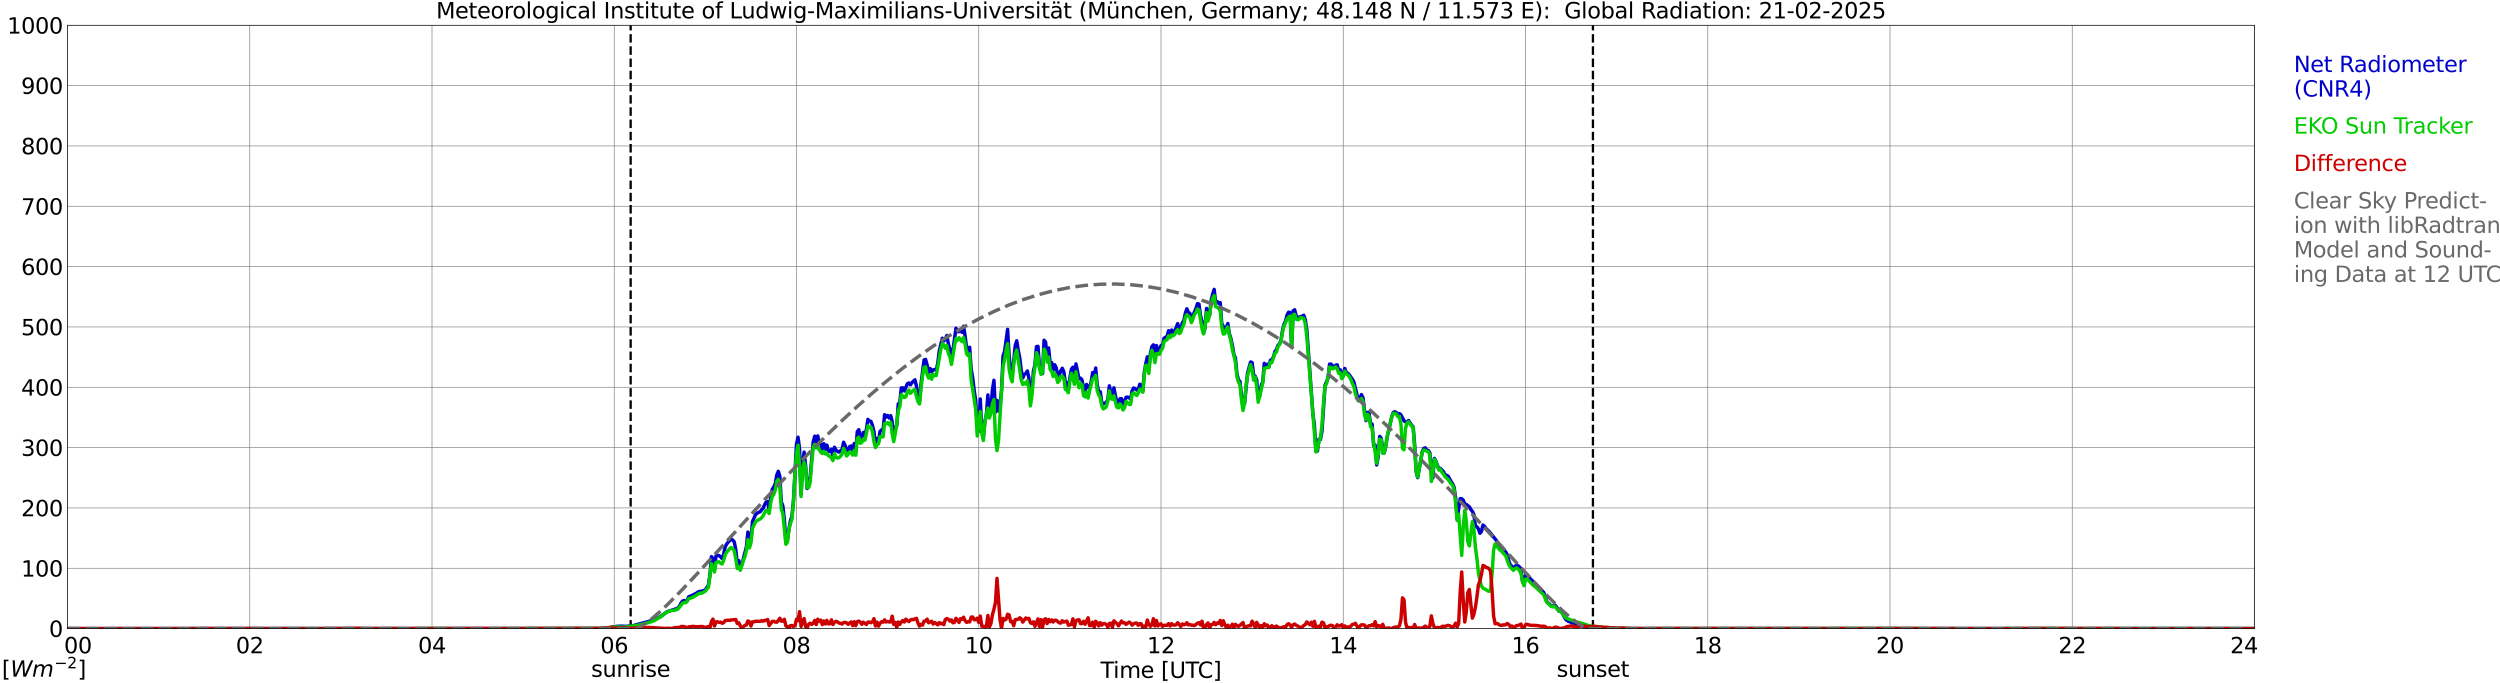 <?xml version="1.0" encoding="utf-8" standalone="no"?>
<!DOCTYPE svg PUBLIC "-//W3C//DTD SVG 1.1//EN"
  "http://www.w3.org/Graphics/SVG/1.1/DTD/svg11.dtd">
<svg xmlns:xlink="http://www.w3.org/1999/xlink" width="1085.4pt" height="296.64pt" viewBox="0 0 1085.4 296.64" xmlns="http://www.w3.org/2000/svg" version="1.1">
 <defs>
  <style type="text/css">*{stroke-linejoin: round; stroke-linecap: butt}</style>
 </defs>
 <g id="figure_1">
  <g id="patch_1">
   <path d="M 0 296.64 
L 1085.4 296.64 
L 1085.4 0 
L 0 0 
z
" style="fill: #ffffff"/>
  </g>
  <g id="axes_1">
   <g id="patch_2">
    <path d="M 29.306 272.909 
L 978.814 272.909 
L 978.814 10.976 
L 29.306 10.976 
z
" style="fill: #ffffff"/>
   </g>
   <g id="patch_3">
    <path d="M 978.814 272.909 
L 978.814 272.909 
L 978.814 10.976 
L 978.814 10.976 
z
" clip-path="url(#p6c62f61f6a)" style="fill: #d3d3d3; opacity: 0.25; stroke: #d3d3d3; stroke-linejoin: miter"/>
   </g>
   <g id="matplotlib.axis_1">
    <g id="xtick_1">
     <g id="line2d_1">
      <path d="M 29.306 272.909 
L 29.306 10.976 
" clip-path="url(#p6c62f61f6a)" style="fill: none; stroke: #808080; stroke-width: 0.3; stroke-linecap: square"/>
     </g>
     <g id="line2d_2"/>
     <g id="text_1">
      <!--    00 -->
      <g transform="translate(18.733 283.627) scale(0.095 -0.095)">
       <defs>
        <path id="DejaVuSans-20" transform="scale(0.016)"/>
        <path id="DejaVuSans-30" d="M 2034 4250 
Q 1547 4250 1301 3770 
Q 1056 3291 1056 2328 
Q 1056 1369 1301 889 
Q 1547 409 2034 409 
Q 2525 409 2770 889 
Q 3016 1369 3016 2328 
Q 3016 3291 2770 3770 
Q 2525 4250 2034 4250 
z
M 2034 4750 
Q 2819 4750 3233 4129 
Q 3647 3509 3647 2328 
Q 3647 1150 3233 529 
Q 2819 -91 2034 -91 
Q 1250 -91 836 529 
Q 422 1150 422 2328 
Q 422 3509 836 4129 
Q 1250 4750 2034 4750 
z
" transform="scale(0.016)"/>
       </defs>
       <use xlink:href="#DejaVuSans-20"/>
       <use xlink:href="#DejaVuSans-20" transform="translate(31.787 0)"/>
       <use xlink:href="#DejaVuSans-20" transform="translate(63.574 0)"/>
       <use xlink:href="#DejaVuSans-30" transform="translate(95.361 0)"/>
       <use xlink:href="#DejaVuSans-30" transform="translate(158.984 0)"/>
      </g>
     </g>
    </g>
    <g id="xtick_2">
     <g id="line2d_3">
      <path d="M 108.431 272.909 
L 108.431 10.976 
" clip-path="url(#p6c62f61f6a)" style="fill: none; stroke: #808080; stroke-width: 0.3; stroke-linecap: square"/>
     </g>
     <g id="line2d_4"/>
     <g id="text_2">
      <!-- 02 -->
      <g transform="translate(102.387 283.627) scale(0.095 -0.095)">
       <defs>
        <path id="DejaVuSans-32" d="M 1228 531 
L 3431 531 
L 3431 0 
L 469 0 
L 469 531 
Q 828 903 1448 1529 
Q 2069 2156 2228 2338 
Q 2531 2678 2651 2914 
Q 2772 3150 2772 3378 
Q 2772 3750 2511 3984 
Q 2250 4219 1831 4219 
Q 1534 4219 1204 4116 
Q 875 4013 500 3803 
L 500 4441 
Q 881 4594 1212 4672 
Q 1544 4750 1819 4750 
Q 2544 4750 2975 4387 
Q 3406 4025 3406 3419 
Q 3406 3131 3298 2873 
Q 3191 2616 2906 2266 
Q 2828 2175 2409 1742 
Q 1991 1309 1228 531 
z
" transform="scale(0.016)"/>
       </defs>
       <use xlink:href="#DejaVuSans-30"/>
       <use xlink:href="#DejaVuSans-32" transform="translate(63.623 0)"/>
      </g>
     </g>
    </g>
    <g id="xtick_3">
     <g id="line2d_5">
      <path d="M 187.557 272.909 
L 187.557 10.976 
" clip-path="url(#p6c62f61f6a)" style="fill: none; stroke: #808080; stroke-width: 0.3; stroke-linecap: square"/>
     </g>
     <g id="line2d_6"/>
     <g id="text_3">
      <!-- 04 -->
      <g transform="translate(181.513 283.627) scale(0.095 -0.095)">
       <defs>
        <path id="DejaVuSans-34" d="M 2419 4116 
L 825 1625 
L 2419 1625 
L 2419 4116 
z
M 2253 4666 
L 3047 4666 
L 3047 1625 
L 3713 1625 
L 3713 1100 
L 3047 1100 
L 3047 0 
L 2419 0 
L 2419 1100 
L 313 1100 
L 313 1709 
L 2253 4666 
z
" transform="scale(0.016)"/>
       </defs>
       <use xlink:href="#DejaVuSans-30"/>
       <use xlink:href="#DejaVuSans-34" transform="translate(63.623 0)"/>
      </g>
     </g>
    </g>
    <g id="xtick_4">
     <g id="line2d_7">
      <path d="M 266.683 272.909 
L 266.683 10.976 
" clip-path="url(#p6c62f61f6a)" style="fill: none; stroke: #808080; stroke-width: 0.3; stroke-linecap: square"/>
     </g>
     <g id="line2d_8"/>
     <g id="text_4">
      <!-- 06 -->
      <g transform="translate(260.638 283.627) scale(0.095 -0.095)">
       <defs>
        <path id="DejaVuSans-36" d="M 2113 2584 
Q 1688 2584 1439 2293 
Q 1191 2003 1191 1497 
Q 1191 994 1439 701 
Q 1688 409 2113 409 
Q 2538 409 2786 701 
Q 3034 994 3034 1497 
Q 3034 2003 2786 2293 
Q 2538 2584 2113 2584 
z
M 3366 4563 
L 3366 3988 
Q 3128 4100 2886 4159 
Q 2644 4219 2406 4219 
Q 1781 4219 1451 3797 
Q 1122 3375 1075 2522 
Q 1259 2794 1537 2939 
Q 1816 3084 2150 3084 
Q 2853 3084 3261 2657 
Q 3669 2231 3669 1497 
Q 3669 778 3244 343 
Q 2819 -91 2113 -91 
Q 1303 -91 875 529 
Q 447 1150 447 2328 
Q 447 3434 972 4092 
Q 1497 4750 2381 4750 
Q 2619 4750 2861 4703 
Q 3103 4656 3366 4563 
z
" transform="scale(0.016)"/>
       </defs>
       <use xlink:href="#DejaVuSans-30"/>
       <use xlink:href="#DejaVuSans-36" transform="translate(63.623 0)"/>
      </g>
     </g>
    </g>
    <g id="xtick_5">
     <g id="line2d_9">
      <path d="M 345.808 272.909 
L 345.808 10.976 
" clip-path="url(#p6c62f61f6a)" style="fill: none; stroke: #808080; stroke-width: 0.3; stroke-linecap: square"/>
     </g>
     <g id="line2d_10"/>
     <g id="text_5">
      <!-- 08 -->
      <g transform="translate(339.764 283.627) scale(0.095 -0.095)">
       <defs>
        <path id="DejaVuSans-38" d="M 2034 2216 
Q 1584 2216 1326 1975 
Q 1069 1734 1069 1313 
Q 1069 891 1326 650 
Q 1584 409 2034 409 
Q 2484 409 2743 651 
Q 3003 894 3003 1313 
Q 3003 1734 2745 1975 
Q 2488 2216 2034 2216 
z
M 1403 2484 
Q 997 2584 770 2862 
Q 544 3141 544 3541 
Q 544 4100 942 4425 
Q 1341 4750 2034 4750 
Q 2731 4750 3128 4425 
Q 3525 4100 3525 3541 
Q 3525 3141 3298 2862 
Q 3072 2584 2669 2484 
Q 3125 2378 3379 2068 
Q 3634 1759 3634 1313 
Q 3634 634 3220 271 
Q 2806 -91 2034 -91 
Q 1263 -91 848 271 
Q 434 634 434 1313 
Q 434 1759 690 2068 
Q 947 2378 1403 2484 
z
M 1172 3481 
Q 1172 3119 1398 2916 
Q 1625 2713 2034 2713 
Q 2441 2713 2670 2916 
Q 2900 3119 2900 3481 
Q 2900 3844 2670 4047 
Q 2441 4250 2034 4250 
Q 1625 4250 1398 4047 
Q 1172 3844 1172 3481 
z
" transform="scale(0.016)"/>
       </defs>
       <use xlink:href="#DejaVuSans-30"/>
       <use xlink:href="#DejaVuSans-38" transform="translate(63.623 0)"/>
      </g>
     </g>
    </g>
    <g id="xtick_6">
     <g id="line2d_11">
      <path d="M 424.934 272.909 
L 424.934 10.976 
" clip-path="url(#p6c62f61f6a)" style="fill: none; stroke: #808080; stroke-width: 0.3; stroke-linecap: square"/>
     </g>
     <g id="line2d_12"/>
     <g id="text_6">
      <!-- 10 -->
      <g transform="translate(418.89 283.627) scale(0.095 -0.095)">
       <defs>
        <path id="DejaVuSans-31" d="M 794 531 
L 1825 531 
L 1825 4091 
L 703 3866 
L 703 4441 
L 1819 4666 
L 2450 4666 
L 2450 531 
L 3481 531 
L 3481 0 
L 794 0 
L 794 531 
z
" transform="scale(0.016)"/>
       </defs>
       <use xlink:href="#DejaVuSans-31"/>
       <use xlink:href="#DejaVuSans-30" transform="translate(63.623 0)"/>
      </g>
     </g>
    </g>
    <g id="xtick_7">
     <g id="line2d_13">
      <path d="M 504.06 272.909 
L 504.06 10.976 
" clip-path="url(#p6c62f61f6a)" style="fill: none; stroke: #808080; stroke-width: 0.3; stroke-linecap: square"/>
     </g>
     <g id="line2d_14"/>
     <g id="text_7">
      <!-- 12 -->
      <g transform="translate(498.015 283.627) scale(0.095 -0.095)">
       <use xlink:href="#DejaVuSans-31"/>
       <use xlink:href="#DejaVuSans-32" transform="translate(63.623 0)"/>
      </g>
     </g>
    </g>
    <g id="xtick_8">
     <g id="line2d_15">
      <path d="M 583.185 272.909 
L 583.185 10.976 
" clip-path="url(#p6c62f61f6a)" style="fill: none; stroke: #808080; stroke-width: 0.3; stroke-linecap: square"/>
     </g>
     <g id="line2d_16"/>
     <g id="text_8">
      <!-- 14 -->
      <g transform="translate(577.141 283.627) scale(0.095 -0.095)">
       <use xlink:href="#DejaVuSans-31"/>
       <use xlink:href="#DejaVuSans-34" transform="translate(63.623 0)"/>
      </g>
     </g>
    </g>
    <g id="xtick_9">
     <g id="line2d_17">
      <path d="M 662.311 272.909 
L 662.311 10.976 
" clip-path="url(#p6c62f61f6a)" style="fill: none; stroke: #808080; stroke-width: 0.3; stroke-linecap: square"/>
     </g>
     <g id="line2d_18"/>
     <g id="text_9">
      <!-- 16 -->
      <g transform="translate(656.267 283.627) scale(0.095 -0.095)">
       <use xlink:href="#DejaVuSans-31"/>
       <use xlink:href="#DejaVuSans-36" transform="translate(63.623 0)"/>
      </g>
     </g>
    </g>
    <g id="xtick_10">
     <g id="line2d_19">
      <path d="M 741.437 272.909 
L 741.437 10.976 
" clip-path="url(#p6c62f61f6a)" style="fill: none; stroke: #808080; stroke-width: 0.3; stroke-linecap: square"/>
     </g>
     <g id="line2d_20"/>
     <g id="text_10">
      <!-- 18 -->
      <g transform="translate(735.392 283.627) scale(0.095 -0.095)">
       <use xlink:href="#DejaVuSans-31"/>
       <use xlink:href="#DejaVuSans-38" transform="translate(63.623 0)"/>
      </g>
     </g>
    </g>
    <g id="xtick_11">
     <g id="line2d_21">
      <path d="M 820.562 272.909 
L 820.562 10.976 
" clip-path="url(#p6c62f61f6a)" style="fill: none; stroke: #808080; stroke-width: 0.3; stroke-linecap: square"/>
     </g>
     <g id="line2d_22"/>
     <g id="text_11">
      <!-- 20 -->
      <g transform="translate(814.518 283.627) scale(0.095 -0.095)">
       <use xlink:href="#DejaVuSans-32"/>
       <use xlink:href="#DejaVuSans-30" transform="translate(63.623 0)"/>
      </g>
     </g>
    </g>
    <g id="xtick_12">
     <g id="line2d_23">
      <path d="M 899.688 272.909 
L 899.688 10.976 
" clip-path="url(#p6c62f61f6a)" style="fill: none; stroke: #808080; stroke-width: 0.3; stroke-linecap: square"/>
     </g>
     <g id="line2d_24"/>
     <g id="text_12">
      <!-- 22 -->
      <g transform="translate(893.644 283.627) scale(0.095 -0.095)">
       <use xlink:href="#DejaVuSans-32"/>
       <use xlink:href="#DejaVuSans-32" transform="translate(63.623 0)"/>
      </g>
     </g>
    </g>
    <g id="xtick_13">
     <g id="line2d_25">
      <path d="M 978.814 272.909 
L 978.814 10.976 
" clip-path="url(#p6c62f61f6a)" style="fill: none; stroke: #808080; stroke-width: 0.3; stroke-linecap: square"/>
     </g>
     <g id="line2d_26"/>
     <g id="text_13">
      <!-- 24    -->
      <g transform="translate(968.241 283.627) scale(0.095 -0.095)">
       <use xlink:href="#DejaVuSans-32"/>
       <use xlink:href="#DejaVuSans-34" transform="translate(63.623 0)"/>
       <use xlink:href="#DejaVuSans-20" transform="translate(127.246 0)"/>
       <use xlink:href="#DejaVuSans-20" transform="translate(159.033 0)"/>
       <use xlink:href="#DejaVuSans-20" transform="translate(190.82 0)"/>
      </g>
     </g>
    </g>
    <g id="text_14">
     <!-- Time [UTC] -->
     <g transform="translate(477.806 294.322) scale(0.095 -0.095)">
      <defs>
       <path id="DejaVuSans-54" d="M -19 4666 
L 3928 4666 
L 3928 4134 
L 2272 4134 
L 2272 0 
L 1638 0 
L 1638 4134 
L -19 4134 
L -19 4666 
z
" transform="scale(0.016)"/>
       <path id="DejaVuSans-69" d="M 603 3500 
L 1178 3500 
L 1178 0 
L 603 0 
L 603 3500 
z
M 603 4863 
L 1178 4863 
L 1178 4134 
L 603 4134 
L 603 4863 
z
" transform="scale(0.016)"/>
       <path id="DejaVuSans-6d" d="M 3328 2828 
Q 3544 3216 3844 3400 
Q 4144 3584 4550 3584 
Q 5097 3584 5394 3201 
Q 5691 2819 5691 2113 
L 5691 0 
L 5113 0 
L 5113 2094 
Q 5113 2597 4934 2840 
Q 4756 3084 4391 3084 
Q 3944 3084 3684 2787 
Q 3425 2491 3425 1978 
L 3425 0 
L 2847 0 
L 2847 2094 
Q 2847 2600 2669 2842 
Q 2491 3084 2119 3084 
Q 1678 3084 1418 2786 
Q 1159 2488 1159 1978 
L 1159 0 
L 581 0 
L 581 3500 
L 1159 3500 
L 1159 2956 
Q 1356 3278 1631 3431 
Q 1906 3584 2284 3584 
Q 2666 3584 2933 3390 
Q 3200 3197 3328 2828 
z
" transform="scale(0.016)"/>
       <path id="DejaVuSans-65" d="M 3597 1894 
L 3597 1613 
L 953 1613 
Q 991 1019 1311 708 
Q 1631 397 2203 397 
Q 2534 397 2845 478 
Q 3156 559 3463 722 
L 3463 178 
Q 3153 47 2828 -22 
Q 2503 -91 2169 -91 
Q 1331 -91 842 396 
Q 353 884 353 1716 
Q 353 2575 817 3079 
Q 1281 3584 2069 3584 
Q 2775 3584 3186 3129 
Q 3597 2675 3597 1894 
z
M 3022 2063 
Q 3016 2534 2758 2815 
Q 2500 3097 2075 3097 
Q 1594 3097 1305 2825 
Q 1016 2553 972 2059 
L 3022 2063 
z
" transform="scale(0.016)"/>
       <path id="DejaVuSans-5b" d="M 550 4863 
L 1875 4863 
L 1875 4416 
L 1125 4416 
L 1125 -397 
L 1875 -397 
L 1875 -844 
L 550 -844 
L 550 4863 
z
" transform="scale(0.016)"/>
       <path id="DejaVuSans-55" d="M 556 4666 
L 1191 4666 
L 1191 1831 
Q 1191 1081 1462 751 
Q 1734 422 2344 422 
Q 2950 422 3222 751 
Q 3494 1081 3494 1831 
L 3494 4666 
L 4128 4666 
L 4128 1753 
Q 4128 841 3676 375 
Q 3225 -91 2344 -91 
Q 1459 -91 1007 375 
Q 556 841 556 1753 
L 556 4666 
z
" transform="scale(0.016)"/>
       <path id="DejaVuSans-43" d="M 4122 4306 
L 4122 3641 
Q 3803 3938 3442 4084 
Q 3081 4231 2675 4231 
Q 1875 4231 1450 3742 
Q 1025 3253 1025 2328 
Q 1025 1406 1450 917 
Q 1875 428 2675 428 
Q 3081 428 3442 575 
Q 3803 722 4122 1019 
L 4122 359 
Q 3791 134 3420 21 
Q 3050 -91 2638 -91 
Q 1578 -91 968 557 
Q 359 1206 359 2328 
Q 359 3453 968 4101 
Q 1578 4750 2638 4750 
Q 3056 4750 3426 4639 
Q 3797 4528 4122 4306 
z
" transform="scale(0.016)"/>
       <path id="DejaVuSans-5d" d="M 1947 4863 
L 1947 -844 
L 622 -844 
L 622 -397 
L 1369 -397 
L 1369 4416 
L 622 4416 
L 622 4863 
L 1947 4863 
z
" transform="scale(0.016)"/>
      </defs>
      <use xlink:href="#DejaVuSans-54"/>
      <use xlink:href="#DejaVuSans-69" transform="translate(57.959 0)"/>
      <use xlink:href="#DejaVuSans-6d" transform="translate(85.742 0)"/>
      <use xlink:href="#DejaVuSans-65" transform="translate(183.154 0)"/>
      <use xlink:href="#DejaVuSans-20" transform="translate(244.678 0)"/>
      <use xlink:href="#DejaVuSans-5b" transform="translate(276.465 0)"/>
      <use xlink:href="#DejaVuSans-55" transform="translate(315.479 0)"/>
      <use xlink:href="#DejaVuSans-54" transform="translate(388.672 0)"/>
      <use xlink:href="#DejaVuSans-43" transform="translate(443.881 0)"/>
      <use xlink:href="#DejaVuSans-5d" transform="translate(513.705 0)"/>
     </g>
    </g>
   </g>
   <g id="matplotlib.axis_2">
    <g id="ytick_1">
     <g id="line2d_27">
      <path d="M 29.306 272.909 
L 978.814 272.909 
" clip-path="url(#p6c62f61f6a)" style="fill: none; stroke: #808080; stroke-width: 0.3; stroke-linecap: square"/>
     </g>
     <g id="line2d_28"/>
     <g id="text_15">
      <!-- 0 -->
      <g transform="translate(21.261 276.518) scale(0.095 -0.095)">
       <use xlink:href="#DejaVuSans-30"/>
      </g>
     </g>
    </g>
    <g id="ytick_2">
     <g id="line2d_29">
      <path d="M 29.306 246.715 
L 978.814 246.715 
" clip-path="url(#p6c62f61f6a)" style="fill: none; stroke: #808080; stroke-width: 0.3; stroke-linecap: square"/>
     </g>
     <g id="line2d_30"/>
     <g id="text_16">
      <!-- 100 -->
      <g transform="translate(9.173 250.325) scale(0.095 -0.095)">
       <use xlink:href="#DejaVuSans-31"/>
       <use xlink:href="#DejaVuSans-30" transform="translate(63.623 0)"/>
       <use xlink:href="#DejaVuSans-30" transform="translate(127.246 0)"/>
      </g>
     </g>
    </g>
    <g id="ytick_3">
     <g id="line2d_31">
      <path d="M 29.306 220.522 
L 978.814 220.522 
" clip-path="url(#p6c62f61f6a)" style="fill: none; stroke: #808080; stroke-width: 0.3; stroke-linecap: square"/>
     </g>
     <g id="line2d_32"/>
     <g id="text_17">
      <!-- 200 -->
      <g transform="translate(9.173 224.131) scale(0.095 -0.095)">
       <use xlink:href="#DejaVuSans-32"/>
       <use xlink:href="#DejaVuSans-30" transform="translate(63.623 0)"/>
       <use xlink:href="#DejaVuSans-30" transform="translate(127.246 0)"/>
      </g>
     </g>
    </g>
    <g id="ytick_4">
     <g id="line2d_33">
      <path d="M 29.306 194.329 
L 978.814 194.329 
" clip-path="url(#p6c62f61f6a)" style="fill: none; stroke: #808080; stroke-width: 0.3; stroke-linecap: square"/>
     </g>
     <g id="line2d_34"/>
     <g id="text_18">
      <!-- 300 -->
      <g transform="translate(9.173 197.938) scale(0.095 -0.095)">
       <defs>
        <path id="DejaVuSans-33" d="M 2597 2516 
Q 3050 2419 3304 2112 
Q 3559 1806 3559 1356 
Q 3559 666 3084 287 
Q 2609 -91 1734 -91 
Q 1441 -91 1130 -33 
Q 819 25 488 141 
L 488 750 
Q 750 597 1062 519 
Q 1375 441 1716 441 
Q 2309 441 2620 675 
Q 2931 909 2931 1356 
Q 2931 1769 2642 2001 
Q 2353 2234 1838 2234 
L 1294 2234 
L 1294 2753 
L 1863 2753 
Q 2328 2753 2575 2939 
Q 2822 3125 2822 3475 
Q 2822 3834 2567 4026 
Q 2313 4219 1838 4219 
Q 1578 4219 1281 4162 
Q 984 4106 628 3988 
L 628 4550 
Q 988 4650 1302 4700 
Q 1616 4750 1894 4750 
Q 2613 4750 3031 4423 
Q 3450 4097 3450 3541 
Q 3450 3153 3228 2886 
Q 3006 2619 2597 2516 
z
" transform="scale(0.016)"/>
       </defs>
       <use xlink:href="#DejaVuSans-33"/>
       <use xlink:href="#DejaVuSans-30" transform="translate(63.623 0)"/>
       <use xlink:href="#DejaVuSans-30" transform="translate(127.246 0)"/>
      </g>
     </g>
    </g>
    <g id="ytick_5">
     <g id="line2d_35">
      <path d="M 29.306 168.136 
L 978.814 168.136 
" clip-path="url(#p6c62f61f6a)" style="fill: none; stroke: #808080; stroke-width: 0.3; stroke-linecap: square"/>
     </g>
     <g id="line2d_36"/>
     <g id="text_19">
      <!-- 400 -->
      <g transform="translate(9.173 171.745) scale(0.095 -0.095)">
       <use xlink:href="#DejaVuSans-34"/>
       <use xlink:href="#DejaVuSans-30" transform="translate(63.623 0)"/>
       <use xlink:href="#DejaVuSans-30" transform="translate(127.246 0)"/>
      </g>
     </g>
    </g>
    <g id="ytick_6">
     <g id="line2d_37">
      <path d="M 29.306 141.942 
L 978.814 141.942 
" clip-path="url(#p6c62f61f6a)" style="fill: none; stroke: #808080; stroke-width: 0.3; stroke-linecap: square"/>
     </g>
     <g id="line2d_38"/>
     <g id="text_20">
      <!-- 500 -->
      <g transform="translate(9.173 145.551) scale(0.095 -0.095)">
       <defs>
        <path id="DejaVuSans-35" d="M 691 4666 
L 3169 4666 
L 3169 4134 
L 1269 4134 
L 1269 2991 
Q 1406 3038 1543 3061 
Q 1681 3084 1819 3084 
Q 2600 3084 3056 2656 
Q 3513 2228 3513 1497 
Q 3513 744 3044 326 
Q 2575 -91 1722 -91 
Q 1428 -91 1123 -41 
Q 819 9 494 109 
L 494 744 
Q 775 591 1075 516 
Q 1375 441 1709 441 
Q 2250 441 2565 725 
Q 2881 1009 2881 1497 
Q 2881 1984 2565 2268 
Q 2250 2553 1709 2553 
Q 1456 2553 1204 2497 
Q 953 2441 691 2322 
L 691 4666 
z
" transform="scale(0.016)"/>
       </defs>
       <use xlink:href="#DejaVuSans-35"/>
       <use xlink:href="#DejaVuSans-30" transform="translate(63.623 0)"/>
       <use xlink:href="#DejaVuSans-30" transform="translate(127.246 0)"/>
      </g>
     </g>
    </g>
    <g id="ytick_7">
     <g id="line2d_39">
      <path d="M 29.306 115.749 
L 978.814 115.749 
" clip-path="url(#p6c62f61f6a)" style="fill: none; stroke: #808080; stroke-width: 0.3; stroke-linecap: square"/>
     </g>
     <g id="line2d_40"/>
     <g id="text_21">
      <!-- 600 -->
      <g transform="translate(9.173 119.358) scale(0.095 -0.095)">
       <use xlink:href="#DejaVuSans-36"/>
       <use xlink:href="#DejaVuSans-30" transform="translate(63.623 0)"/>
       <use xlink:href="#DejaVuSans-30" transform="translate(127.246 0)"/>
      </g>
     </g>
    </g>
    <g id="ytick_8">
     <g id="line2d_41">
      <path d="M 29.306 89.556 
L 978.814 89.556 
" clip-path="url(#p6c62f61f6a)" style="fill: none; stroke: #808080; stroke-width: 0.3; stroke-linecap: square"/>
     </g>
     <g id="line2d_42"/>
     <g id="text_22">
      <!-- 700 -->
      <g transform="translate(9.173 93.165) scale(0.095 -0.095)">
       <defs>
        <path id="DejaVuSans-37" d="M 525 4666 
L 3525 4666 
L 3525 4397 
L 1831 0 
L 1172 0 
L 2766 4134 
L 525 4134 
L 525 4666 
z
" transform="scale(0.016)"/>
       </defs>
       <use xlink:href="#DejaVuSans-37"/>
       <use xlink:href="#DejaVuSans-30" transform="translate(63.623 0)"/>
       <use xlink:href="#DejaVuSans-30" transform="translate(127.246 0)"/>
      </g>
     </g>
    </g>
    <g id="ytick_9">
     <g id="line2d_43">
      <path d="M 29.306 63.362 
L 978.814 63.362 
" clip-path="url(#p6c62f61f6a)" style="fill: none; stroke: #808080; stroke-width: 0.3; stroke-linecap: square"/>
     </g>
     <g id="line2d_44"/>
     <g id="text_23">
      <!-- 800 -->
      <g transform="translate(9.173 66.972) scale(0.095 -0.095)">
       <use xlink:href="#DejaVuSans-38"/>
       <use xlink:href="#DejaVuSans-30" transform="translate(63.623 0)"/>
       <use xlink:href="#DejaVuSans-30" transform="translate(127.246 0)"/>
      </g>
     </g>
    </g>
    <g id="ytick_10">
     <g id="line2d_45">
      <path d="M 29.306 37.169 
L 978.814 37.169 
" clip-path="url(#p6c62f61f6a)" style="fill: none; stroke: #808080; stroke-width: 0.3; stroke-linecap: square"/>
     </g>
     <g id="line2d_46"/>
     <g id="text_24">
      <!-- 900 -->
      <g transform="translate(9.173 40.778) scale(0.095 -0.095)">
       <defs>
        <path id="DejaVuSans-39" d="M 703 97 
L 703 672 
Q 941 559 1184 500 
Q 1428 441 1663 441 
Q 2288 441 2617 861 
Q 2947 1281 2994 2138 
Q 2813 1869 2534 1725 
Q 2256 1581 1919 1581 
Q 1219 1581 811 2004 
Q 403 2428 403 3163 
Q 403 3881 828 4315 
Q 1253 4750 1959 4750 
Q 2769 4750 3195 4129 
Q 3622 3509 3622 2328 
Q 3622 1225 3098 567 
Q 2575 -91 1691 -91 
Q 1453 -91 1209 -44 
Q 966 3 703 97 
z
M 1959 2075 
Q 2384 2075 2632 2365 
Q 2881 2656 2881 3163 
Q 2881 3666 2632 3958 
Q 2384 4250 1959 4250 
Q 1534 4250 1286 3958 
Q 1038 3666 1038 3163 
Q 1038 2656 1286 2365 
Q 1534 2075 1959 2075 
z
" transform="scale(0.016)"/>
       </defs>
       <use xlink:href="#DejaVuSans-39"/>
       <use xlink:href="#DejaVuSans-30" transform="translate(63.623 0)"/>
       <use xlink:href="#DejaVuSans-30" transform="translate(127.246 0)"/>
      </g>
     </g>
    </g>
    <g id="ytick_11">
     <g id="line2d_47">
      <path d="M 29.306 10.976 
L 978.814 10.976 
" clip-path="url(#p6c62f61f6a)" style="fill: none; stroke: #808080; stroke-width: 0.3; stroke-linecap: square"/>
     </g>
     <g id="line2d_48"/>
     <g id="text_25">
      <!-- 1000 -->
      <g transform="translate(3.128 14.585) scale(0.095 -0.095)">
       <use xlink:href="#DejaVuSans-31"/>
       <use xlink:href="#DejaVuSans-30" transform="translate(63.623 0)"/>
       <use xlink:href="#DejaVuSans-30" transform="translate(127.246 0)"/>
       <use xlink:href="#DejaVuSans-30" transform="translate(190.869 0)"/>
      </g>
     </g>
    </g>
   </g>
   <g id="line2d_49">
    <path d="M 273.804 272.909 
L 273.804 10.976 
" clip-path="url(#p6c62f61f6a)" style="fill: none; stroke-dasharray: 3.7,1.6; stroke-dashoffset: 0; stroke: #000000"/>
   </g>
   <g id="line2d_50">
    <path d="M 691.588 272.909 
L 691.588 10.976 
" clip-path="url(#p6c62f61f6a)" style="fill: none; stroke-dasharray: 3.7,1.6; stroke-dashoffset: 0; stroke: #000000"/>
   </g>
   <g id="line2d_51">
    <path d="M 29.306 272.909 
L 265.364 272.909 
L 266.023 272.168 
L 266.683 272.147 
L 268.002 271.924 
L 269.98 271.843 
L 271.298 271.945 
L 274.595 271.722 
L 276.573 271.154 
L 280.53 270.101 
L 281.849 269.737 
L 283.167 269.412 
L 284.486 268.804 
L 286.464 267.833 
L 287.783 266.96 
L 289.761 265.522 
L 293.717 264.268 
L 294.377 263.883 
L 295.036 263.113 
L 295.696 261.795 
L 296.355 260.944 
L 297.014 260.742 
L 297.674 261.046 
L 298.333 260.7 
L 298.992 259.121 
L 300.311 258.594 
L 302.289 257.58 
L 302.949 257.117 
L 303.608 256.792 
L 304.267 256.75 
L 305.586 256.386 
L 306.246 256.082 
L 307.564 254.076 
L 308.224 249.66 
L 308.883 241.66 
L 309.543 242.428 
L 310.202 247.211 
L 310.861 241.254 
L 311.521 241.071 
L 312.18 241.233 
L 312.839 241.76 
L 313.499 242.509 
L 314.158 240.848 
L 314.818 237.467 
L 315.477 236.209 
L 316.136 235.358 
L 317.455 234.001 
L 318.114 234.507 
L 318.774 235.217 
L 319.433 238.559 
L 320.093 244.575 
L 320.752 243.402 
L 321.411 246.38 
L 322.071 245.183 
L 324.049 237.425 
L 324.708 230.984 
L 325.368 234.913 
L 326.027 234.651 
L 326.686 226.465 
L 328.005 223.448 
L 328.665 222.819 
L 329.324 222.455 
L 329.983 222.233 
L 330.643 221.36 
L 331.302 220.732 
L 331.961 219.092 
L 332.621 217.997 
L 333.28 217.735 
L 333.94 221.604 
L 334.599 215.972 
L 335.258 212.489 
L 335.918 211.475 
L 336.577 209.995 
L 337.236 206.268 
L 337.896 204.628 
L 338.555 206.674 
L 339.215 217.916 
L 339.874 219.598 
L 340.533 225.656 
L 341.193 235.114 
L 341.852 234.528 
L 342.512 229.889 
L 343.171 226.041 
L 343.83 224.197 
L 344.49 217.35 
L 345.808 192.757 
L 346.468 189.818 
L 347.127 194.722 
L 347.787 214.634 
L 348.446 201.307 
L 349.105 196.301 
L 349.765 202.197 
L 350.424 212.083 
L 351.083 209.754 
L 351.743 206.999 
L 353.062 191.885 
L 353.721 189.373 
L 354.38 192.715 
L 355.04 189.253 
L 355.699 192.21 
L 356.359 192.676 
L 357.018 195.167 
L 357.677 192.616 
L 358.337 195.086 
L 358.996 193.224 
L 359.655 195.796 
L 360.315 196.039 
L 360.974 195.086 
L 361.634 198.205 
L 362.293 194.174 
L 362.952 195.411 
L 363.612 195.976 
L 364.271 196.262 
L 365.59 195.167 
L 366.249 192.008 
L 366.909 193.365 
L 367.568 195.492 
L 368.227 195.411 
L 368.887 193.891 
L 369.546 193.609 
L 370.206 196.301 
L 370.865 192.574 
L 371.524 196.361 
L 372.184 187.448 
L 372.843 186.557 
L 373.502 189.617 
L 374.162 190.245 
L 374.821 187.752 
L 375.481 188.868 
L 376.14 186.497 
L 376.799 182.081 
L 377.459 182.77 
L 378.118 182.932 
L 378.777 184.674 
L 379.437 187.43 
L 380.096 193.182 
L 380.756 190.426 
L 381.415 191.581 
L 382.074 187.306 
L 382.734 186.659 
L 383.393 186.882 
L 384.053 180.056 
L 384.712 181.049 
L 385.371 180.378 
L 386.031 181.494 
L 386.69 180.46 
L 387.349 182.971 
L 388.009 189.881 
L 388.668 185.688 
L 389.328 184.755 
L 389.987 175.336 
L 390.646 174.87 
L 391.306 168.408 
L 391.965 168.387 
L 392.624 169.744 
L 393.943 166.603 
L 394.603 166.281 
L 395.262 167.069 
L 395.921 166.119 
L 397.24 164.903 
L 397.899 167.698 
L 398.559 172.012 
L 399.218 174.343 
L 399.878 166.564 
L 401.196 156.273 
L 401.856 156.05 
L 402.515 158.46 
L 403.175 161.621 
L 403.834 160.021 
L 404.493 161.459 
L 405.153 160.526 
L 405.812 160.445 
L 406.471 160.809 
L 407.131 157.69 
L 407.79 152.344 
L 409.109 146.853 
L 409.768 148.027 
L 410.428 147.257 
L 411.087 145.656 
L 411.746 149.344 
L 412.406 151.655 
L 413.065 154.471 
L 413.725 152.1 
L 415.043 142.518 
L 415.703 144.017 
L 416.362 143.957 
L 417.022 143.126 
L 417.681 144.3 
L 418.34 141.646 
L 419 145.861 
L 419.659 150.924 
L 420.318 151.411 
L 420.978 150.762 
L 421.637 160.202 
L 422.297 163.929 
L 422.956 169.623 
L 423.615 173.937 
L 424.275 184.776 
L 424.934 187.186 
L 425.593 173.228 
L 426.253 186.741 
L 426.912 190.203 
L 427.572 183.032 
L 428.231 180.42 
L 428.89 171.465 
L 429.55 180.724 
L 430.209 177.28 
L 430.869 169.299 
L 431.528 165.105 
L 432.187 178.919 
L 432.847 173.835 
L 433.506 178.474 
L 434.165 176.368 
L 434.825 169.479 
L 435.484 154.591 
L 436.144 152.606 
L 437.462 142.982 
L 438.122 154.389 
L 438.781 160.809 
L 439.44 162.653 
L 440.1 157.064 
L 440.759 150.073 
L 441.419 147.946 
L 442.078 152.118 
L 442.737 155.361 
L 443.397 160.851 
L 444.056 164.091 
L 444.716 162.551 
L 445.375 162.169 
L 446.034 161.074 
L 446.694 163.992 
L 447.353 173.673 
L 448.012 169.581 
L 448.672 161.113 
L 449.331 158.36 
L 449.991 150.5 
L 450.65 150.358 
L 451.309 159.371 
L 451.969 158.643 
L 452.628 162.169 
L 453.287 147.744 
L 453.947 148.514 
L 454.606 154.997 
L 455.266 151.065 
L 455.925 157.467 
L 456.584 157.407 
L 457.244 160.629 
L 457.903 158.36 
L 458.563 159.696 
L 459.222 163.017 
L 459.881 162.837 
L 460.541 161.032 
L 461.2 159.898 
L 461.859 161.399 
L 462.519 165.935 
L 463.178 166.158 
L 463.838 169.055 
L 464.497 163.911 
L 465.156 160.304 
L 465.816 159.432 
L 466.475 166.119 
L 467.134 157.994 
L 468.453 164.497 
L 469.113 164.173 
L 469.772 164.943 
L 470.431 168.61 
L 471.091 170.412 
L 471.75 166.928 
L 472.409 168.143 
L 473.069 168.285 
L 473.728 165.794 
L 474.388 161.742 
L 475.047 163.727 
L 475.706 159.777 
L 476.366 167.049 
L 477.025 170.21 
L 477.685 170.087 
L 478.344 174.789 
L 479.003 175.375 
L 480.322 174.728 
L 480.981 173.432 
L 481.641 167.515 
L 482.3 170.553 
L 482.96 172.842 
L 483.619 168.387 
L 484.278 171.892 
L 484.938 174.647 
L 485.597 175.902 
L 486.256 173.128 
L 486.916 173.086 
L 487.575 175.517 
L 488.235 174.464 
L 488.894 172.499 
L 489.553 172.397 
L 490.213 172.722 
L 490.872 173.209 
L 491.532 169.602 
L 492.191 168.447 
L 492.85 168.73 
L 493.51 169.338 
L 494.169 169.217 
L 494.828 166.826 
L 495.488 167.334 
L 496.147 169.864 
L 496.807 161.64 
L 497.466 157.852 
L 498.125 154.934 
L 498.785 160.283 
L 499.444 153.598 
L 500.103 150.479 
L 500.763 149.73 
L 501.422 156.312 
L 502.082 150.033 
L 502.741 152.344 
L 503.4 152.019 
L 504.06 150.033 
L 504.719 150.256 
L 505.379 146.853 
L 506.038 146.387 
L 506.697 146.102 
L 507.357 143.59 
L 508.016 145.494 
L 508.675 143.286 
L 509.335 144.239 
L 509.994 143.692 
L 510.654 142.233 
L 511.313 140.491 
L 511.972 143.165 
L 512.632 143.388 
L 513.291 140.187 
L 513.95 139.255 
L 514.61 136.096 
L 515.269 134.05 
L 515.929 135.59 
L 516.588 136.036 
L 517.247 138.608 
L 519.226 133.888 
L 519.885 131.821 
L 520.544 132.023 
L 521.204 137.028 
L 521.863 139.459 
L 522.522 144.706 
L 523.182 142.437 
L 523.841 133.909 
L 524.501 136.887 
L 525.16 136.887 
L 525.819 130.422 
L 526.479 127.79 
L 527.138 125.642 
L 527.797 131.496 
L 528.457 130.91 
L 529.116 131.701 
L 529.776 131.397 
L 530.435 140.47 
L 531.094 141.646 
L 531.754 143.126 
L 532.413 142.335 
L 533.073 140.47 
L 533.732 144.808 
L 534.391 146.914 
L 535.051 149.991 
L 535.71 153.923 
L 536.369 155.442 
L 537.029 162.289 
L 537.688 164.922 
L 538.348 165.631 
L 539.007 171.81 
L 539.666 175.598 
L 540.326 175.234 
L 541.644 161.925 
L 542.963 157.163 
L 543.623 157.428 
L 544.282 162.978 
L 544.941 163.303 
L 545.601 164.984 
L 546.26 172.924 
L 546.919 171.85 
L 547.579 167.415 
L 548.238 165.692 
L 548.898 157.753 
L 549.557 158.52 
L 550.216 158.156 
L 550.876 159.332 
L 551.535 156.435 
L 552.195 156.131 
L 552.854 155.057 
L 553.513 152.687 
L 554.173 151.775 
L 554.832 149.952 
L 555.491 149.365 
L 556.151 147.723 
L 556.81 143.551 
L 557.47 140.756 
L 558.129 139.399 
L 558.788 136.785 
L 559.448 135.548 
L 560.107 135.672 
L 560.766 150.256 
L 561.426 134.983 
L 562.085 134.495 
L 562.745 137.11 
L 563.404 137.798 
L 564.063 137.817 
L 564.723 137.392 
L 565.382 137.332 
L 566.042 136.866 
L 566.701 138.81 
L 567.36 143.105 
L 569.998 179.65 
L 570.657 184.554 
L 571.317 195.673 
L 571.976 195.817 
L 572.635 190.649 
L 573.295 190.793 
L 573.954 187.246 
L 575.273 167.292 
L 576.592 164.173 
L 577.251 158.075 
L 577.91 158.075 
L 579.229 159.735 
L 579.889 158.562 
L 580.548 158.399 
L 581.207 160.972 
L 581.867 160.547 
L 582.526 162.734 
L 583.185 163.038 
L 583.845 159.961 
L 584.504 161.763 
L 585.164 162.088 
L 585.823 162.776 
L 587.142 164.639 
L 587.801 165.854 
L 589.779 173.958 
L 590.439 172.924 
L 591.098 171.344 
L 591.757 172.722 
L 592.417 178.354 
L 593.076 182.607 
L 593.736 179.042 
L 594.395 179.467 
L 595.054 184.024 
L 595.714 184.106 
L 596.373 193.386 
L 597.032 193.224 
L 597.692 201.852 
L 598.351 198.41 
L 599.011 189.475 
L 599.67 190.224 
L 600.329 194.986 
L 600.989 196.626 
L 601.648 193.69 
L 602.307 189.454 
L 604.286 180.824 
L 604.945 179.042 
L 605.604 178.76 
L 606.264 179.163 
L 606.923 180.258 
L 607.582 179.569 
L 608.242 180.137 
L 609.561 182.728 
L 610.22 183.155 
L 610.879 183.377 
L 611.539 182.586 
L 612.858 184.614 
L 613.517 185.221 
L 614.176 193.019 
L 614.836 204.649 
L 615.495 207.384 
L 617.473 196.139 
L 618.133 194.701 
L 618.792 194.439 
L 619.451 195.471 
L 620.111 195.573 
L 620.77 196.584 
L 621.429 203.533 
L 622.089 207.483 
L 622.748 199.017 
L 623.408 200.212 
L 624.726 203.696 
L 625.386 203.371 
L 626.705 204.79 
L 627.364 206.126 
L 628.023 206.331 
L 628.683 206.713 
L 629.342 207.829 
L 630.001 209.186 
L 630.661 210.016 
L 631.32 211.616 
L 631.98 216.195 
L 632.639 225.292 
L 633.958 216.478 
L 634.617 216.559 
L 635.276 217.128 
L 635.936 218.746 
L 636.595 219.011 
L 637.914 220.043 
L 638.573 221.18 
L 639.233 221.968 
L 639.892 223.388 
L 640.552 228.288 
L 641.211 228.694 
L 641.87 229.606 
L 642.53 231.531 
L 643.189 230.761 
L 643.848 227.945 
L 644.508 228.511 
L 645.167 229.483 
L 646.486 230.698 
L 649.783 234.811 
L 651.102 237.223 
L 652.42 238.255 
L 653.739 239.654 
L 654.399 240.95 
L 655.058 243.402 
L 655.717 245.367 
L 656.377 245.752 
L 657.036 246.907 
L 657.695 246.257 
L 658.355 245.243 
L 659.014 245.568 
L 659.674 246.137 
L 660.333 247.006 
L 660.992 252.355 
L 661.652 253.814 
L 662.311 249.804 
L 662.97 249.437 
L 664.289 251.16 
L 666.267 253.125 
L 668.905 255.839 
L 669.564 256.63 
L 670.224 257.195 
L 670.883 259.021 
L 671.542 261.248 
L 672.861 262.403 
L 673.521 263.194 
L 674.18 263.356 
L 674.839 262.625 
L 675.499 263.092 
L 676.817 265.3 
L 677.477 265.462 
L 678.136 265.868 
L 679.455 268.419 
L 680.114 269.229 
L 680.774 269.656 
L 682.752 270.486 
L 683.411 270.546 
L 684.071 270.79 
L 684.73 270.91 
L 687.368 272.026 
L 690.664 272.694 
L 691.324 272.877 
L 693.961 272.909 
L 978.154 272.909 
L 978.154 272.909 
" clip-path="url(#p6c62f61f6a)" style="fill: none; stroke: #0000cc; stroke-width: 1.5; stroke-linecap: square"/>
   </g>
   <g id="line2d_52">
    <path d="M 28.646 272.927 
L 86.672 272.951 
L 88.65 272.941 
L 93.925 272.948 
L 101.838 272.935 
L 118.982 272.94 
L 123.597 272.908 
L 132.829 272.905 
L 159.204 272.92 
L 162.501 272.902 
L 169.094 272.929 
L 171.732 272.912 
L 175.029 272.943 
L 178.985 272.937 
L 180.963 272.872 
L 182.282 272.855 
L 186.238 272.857 
L 198.767 272.917 
L 203.382 272.922 
L 206.02 273.014 
L 209.317 272.994 
L 212.614 273.03 
L 213.932 272.892 
L 260.089 272.817 
L 264.045 272.549 
L 265.364 272.325 
L 268.661 272.161 
L 270.639 272.256 
L 271.958 272.142 
L 276.573 271.536 
L 279.87 270.764 
L 281.849 270.217 
L 283.827 269.563 
L 287.124 267.6 
L 289.102 265.977 
L 291.08 265.19 
L 291.739 265.036 
L 293.058 264.919 
L 294.377 264.346 
L 295.696 262.72 
L 296.355 261.847 
L 297.014 261.595 
L 297.674 261.674 
L 298.333 261.1 
L 298.992 259.865 
L 299.652 259.743 
L 300.971 259.231 
L 303.608 257.584 
L 304.927 257.485 
L 306.246 256.587 
L 307.564 254.989 
L 308.883 244.695 
L 310.202 248.328 
L 310.861 244.18 
L 312.18 243.921 
L 312.839 244.572 
L 313.499 244.83 
L 314.158 243.409 
L 314.818 240.91 
L 315.477 239.768 
L 316.796 238.241 
L 317.455 237.751 
L 318.114 238.277 
L 318.774 239.093 
L 319.433 242.488 
L 320.093 246.798 
L 320.752 245.928 
L 321.411 247.591 
L 322.73 243.383 
L 323.39 241.774 
L 324.049 238.99 
L 324.708 234.29 
L 325.368 237.912 
L 326.027 235.761 
L 326.686 229.381 
L 328.005 226.636 
L 328.665 226.002 
L 329.983 225.371 
L 330.643 224.827 
L 331.302 223.928 
L 331.961 222.63 
L 332.621 221.593 
L 333.28 221.665 
L 333.94 222.935 
L 334.599 218.169 
L 335.258 215.587 
L 335.918 214.652 
L 336.577 212.824 
L 337.236 209.036 
L 337.896 208.113 
L 338.555 211.161 
L 339.215 221.152 
L 339.874 222.841 
L 341.193 236.313 
L 341.852 235.39 
L 342.512 229.809 
L 343.171 227.319 
L 343.83 225.526 
L 344.49 218.22 
L 345.149 205.305 
L 345.808 196.817 
L 346.468 193.286 
L 347.127 202.065 
L 347.787 215.554 
L 348.446 204.468 
L 349.105 200.66 
L 349.765 203.087 
L 350.424 211.702 
L 351.083 211.66 
L 351.743 209.321 
L 352.402 201.017 
L 353.062 194.151 
L 353.721 192.925 
L 354.38 194.482 
L 355.04 193.321 
L 355.699 195.319 
L 356.359 196.344 
L 357.018 196.885 
L 357.677 195.911 
L 358.337 197.089 
L 358.996 196.788 
L 359.655 197.854 
L 360.315 198.104 
L 360.974 198.869 
L 361.634 199.985 
L 362.293 196.879 
L 362.952 198.567 
L 363.612 198.873 
L 364.271 198.688 
L 364.93 198.024 
L 365.59 197.165 
L 366.249 194.637 
L 366.909 196.046 
L 367.568 197.973 
L 368.227 197.265 
L 368.887 196.271 
L 369.546 196.496 
L 370.206 197.586 
L 370.865 195.547 
L 371.524 197.643 
L 372.184 190.418 
L 372.843 189.788 
L 373.502 192.451 
L 374.162 192.106 
L 374.821 190.544 
L 375.481 191.119 
L 376.14 188.291 
L 376.799 184.895 
L 377.459 185.593 
L 378.118 185.479 
L 378.777 187.575 
L 379.437 191.737 
L 380.096 194.322 
L 380.756 193.228 
L 381.415 192.643 
L 382.074 189.6 
L 383.393 189.67 
L 384.053 183.841 
L 384.712 183.912 
L 385.371 183.473 
L 386.031 184.382 
L 386.69 183.361 
L 387.349 188.36 
L 388.009 191.724 
L 388.668 188.368 
L 389.328 184.28 
L 389.987 178.188 
L 390.646 176.715 
L 391.306 171.295 
L 392.624 172.596 
L 393.284 172.251 
L 393.943 170.079 
L 394.603 169.326 
L 395.262 170.778 
L 396.581 169.37 
L 397.24 169.136 
L 397.899 172.144 
L 398.559 174.385 
L 399.218 175.414 
L 399.878 168.448 
L 400.537 163.213 
L 401.196 159.495 
L 401.856 159.282 
L 402.515 162.573 
L 403.175 164.143 
L 403.834 162.854 
L 404.493 164.649 
L 405.153 162.514 
L 405.812 163.055 
L 406.471 163.07 
L 408.45 151.738 
L 409.109 149.161 
L 409.768 149.74 
L 410.428 151.207 
L 411.087 149.996 
L 411.746 153.405 
L 412.406 154.892 
L 413.065 158.223 
L 413.725 154.612 
L 414.384 150.344 
L 415.043 146.962 
L 415.703 147.783 
L 416.362 146.629 
L 417.681 148.33 
L 418.34 146.579 
L 419 149.321 
L 419.659 153.63 
L 420.318 154.389 
L 420.978 153.666 
L 421.637 165.152 
L 422.297 168.967 
L 423.615 177.821 
L 424.275 189.286 
L 424.934 184.482 
L 425.593 178.67 
L 426.253 187.775 
L 426.912 191.257 
L 427.572 183.663 
L 428.231 179.578 
L 428.89 177.137 
L 429.55 181.461 
L 430.209 179.472 
L 430.869 175.283 
L 431.528 173.461 
L 432.187 190.291 
L 432.847 195.621 
L 433.506 191.489 
L 435.484 158.999 
L 436.144 156.28 
L 436.803 152.09 
L 437.462 149.206 
L 438.122 160.313 
L 438.781 163.801 
L 439.44 165.758 
L 440.1 158.309 
L 440.759 153.944 
L 441.419 151.96 
L 443.397 165.045 
L 444.056 166.92 
L 444.716 166.207 
L 445.375 166.772 
L 446.034 165.314 
L 446.694 168.43 
L 447.353 176.211 
L 448.012 171.821 
L 448.672 164.064 
L 449.331 159.341 
L 449.991 153.149 
L 450.65 154.569 
L 451.309 160.198 
L 451.969 162.546 
L 452.628 161.587 
L 453.287 151.579 
L 453.947 152.763 
L 454.606 157.177 
L 455.266 155.041 
L 455.925 160.437 
L 456.584 161.208 
L 457.244 163.481 
L 457.903 161.97 
L 458.563 163.301 
L 459.222 166.037 
L 459.881 165.336 
L 460.541 163.444 
L 461.2 163.317 
L 461.859 164.218 
L 462.519 169.023 
L 463.178 169.422 
L 463.838 170.52 
L 464.497 165.526 
L 465.156 162.096 
L 465.816 163.674 
L 466.475 166.88 
L 467.134 161.386 
L 467.794 165.253 
L 468.453 168.348 
L 469.113 166.384 
L 469.772 167.099 
L 470.431 171.792 
L 471.091 172.299 
L 471.75 170.248 
L 472.409 172.819 
L 473.069 169.59 
L 474.388 164.514 
L 475.047 164.269 
L 475.706 162.954 
L 476.366 169.572 
L 477.025 171.359 
L 477.685 172.659 
L 478.344 176.284 
L 479.003 177.531 
L 479.663 177.178 
L 480.322 176.49 
L 480.981 174.052 
L 481.641 169.707 
L 482.3 172.934 
L 482.96 173.398 
L 483.619 171.753 
L 484.278 174.542 
L 484.938 176.842 
L 485.597 177.091 
L 486.256 175.337 
L 486.916 176.364 
L 487.575 178.007 
L 488.235 176.985 
L 488.894 174.327 
L 489.553 174.765 
L 490.213 175.538 
L 490.872 175.61 
L 491.532 171.094 
L 492.191 170.541 
L 493.51 171.728 
L 494.169 170.648 
L 494.828 168.95 
L 495.488 169.402 
L 496.147 170.308 
L 496.807 162.735 
L 497.466 158.623 
L 498.125 158.643 
L 498.785 162.139 
L 499.444 154.607 
L 500.103 152.046 
L 500.763 154.014 
L 501.422 157.446 
L 502.082 153.537 
L 502.741 153.493 
L 503.4 153.838 
L 504.06 152.092 
L 504.719 151.252 
L 505.379 148.239 
L 506.697 147.487 
L 507.357 145.762 
L 508.016 146.613 
L 508.675 145.416 
L 509.335 145.771 
L 509.994 145.201 
L 510.654 143.926 
L 511.313 143.046 
L 511.972 144.827 
L 512.632 144.299 
L 513.291 142.193 
L 513.95 140.91 
L 514.61 137.873 
L 515.269 136.598 
L 516.588 137.83 
L 517.247 140.075 
L 517.907 138.506 
L 518.566 136.586 
L 519.226 135.737 
L 519.885 134.149 
L 520.544 134.594 
L 521.863 142.678 
L 522.522 144.972 
L 523.182 141.952 
L 523.841 135.701 
L 524.501 139.333 
L 525.16 136.72 
L 525.819 132.124 
L 526.479 129.592 
L 527.138 128.322 
L 527.797 133.166 
L 528.457 133.328 
L 529.116 133.936 
L 529.776 134.928 
L 530.435 141.827 
L 531.094 145.028 
L 531.754 144.878 
L 532.413 142.765 
L 533.073 141.935 
L 533.732 145.43 
L 534.391 147.911 
L 535.051 151.893 
L 535.71 154.346 
L 536.369 157.262 
L 537.029 163.575 
L 537.688 165.861 
L 538.348 167.046 
L 539.007 173.803 
L 539.666 178.228 
L 540.326 174.967 
L 540.985 167.55 
L 541.644 162.988 
L 542.963 158.319 
L 543.623 160.642 
L 544.282 165.068 
L 544.941 163.741 
L 545.601 167.669 
L 546.26 174.63 
L 548.238 166.332 
L 548.898 159.847 
L 550.876 159.495 
L 551.535 157.22 
L 552.195 157.395 
L 553.513 153.405 
L 554.173 152.866 
L 554.832 150.612 
L 555.491 149.597 
L 556.151 148.045 
L 556.81 144.116 
L 557.47 141.585 
L 558.788 138.529 
L 559.448 137.672 
L 560.107 137.236 
L 560.766 150.862 
L 561.426 136.659 
L 562.085 136.47 
L 562.745 138.556 
L 563.404 138.863 
L 564.063 138.565 
L 564.723 137.826 
L 566.042 138.212 
L 566.701 140.54 
L 567.36 145.988 
L 571.317 196.209 
L 571.976 195.06 
L 572.635 191.731 
L 573.295 190.023 
L 573.954 184.457 
L 574.613 175.251 
L 575.273 167.651 
L 575.932 166.562 
L 576.592 163.321 
L 577.251 159.37 
L 577.91 159.555 
L 578.57 160.153 
L 579.889 159.284 
L 580.548 160.052 
L 581.207 162.071 
L 581.867 161.769 
L 582.526 164.405 
L 583.185 163.507 
L 583.845 161.116 
L 584.504 162.369 
L 585.164 162.726 
L 585.823 163.543 
L 586.482 164.711 
L 587.142 166.453 
L 587.801 167.736 
L 588.46 170.978 
L 589.12 172.84 
L 589.779 173.961 
L 590.439 173.981 
L 591.098 172.999 
L 591.757 174.323 
L 592.417 179.897 
L 593.076 182.256 
L 593.736 179.797 
L 594.395 180.727 
L 595.054 185.269 
L 595.714 185.779 
L 596.373 192.206 
L 597.032 196.255 
L 597.692 201.182 
L 598.351 197.11 
L 599.011 190.655 
L 599.67 190.819 
L 600.329 196.829 
L 600.989 196.519 
L 601.648 193.496 
L 602.307 189.309 
L 603.626 183.596 
L 604.286 180.882 
L 604.945 179.461 
L 605.604 179.384 
L 606.264 179.848 
L 606.923 180.932 
L 607.582 180.792 
L 608.242 184.227 
L 608.901 194.77 
L 609.561 195.274 
L 610.22 185.982 
L 610.879 183.531 
L 611.539 183.124 
L 612.858 185.059 
L 613.517 185.279 
L 614.836 204.687 
L 615.495 207.119 
L 617.473 196.346 
L 618.133 195.374 
L 618.792 195.516 
L 619.451 195.961 
L 620.111 196.067 
L 620.77 197.471 
L 621.429 209.048 
L 622.089 205.234 
L 622.748 199.405 
L 623.408 200.384 
L 624.067 202.482 
L 624.726 204.115 
L 625.386 203.711 
L 626.045 205.043 
L 626.705 205.846 
L 627.364 206.944 
L 628.683 208.111 
L 630.001 210.065 
L 630.661 210.669 
L 631.32 212.735 
L 631.98 218.553 
L 632.639 225.977 
L 633.298 223.316 
L 634.617 241.127 
L 635.276 229.239 
L 635.936 221.61 
L 636.595 226.107 
L 637.255 235.048 
L 637.914 237.022 
L 639.233 226.501 
L 639.892 229.539 
L 640.552 237.53 
L 641.211 242.386 
L 641.87 248.649 
L 642.53 252.146 
L 643.189 254.427 
L 643.848 255.337 
L 645.167 256 
L 645.827 256.481 
L 646.486 256.721 
L 647.145 256.41 
L 647.805 248.914 
L 648.464 238.692 
L 649.123 236.156 
L 651.102 238.726 
L 651.761 239.139 
L 653.739 241.388 
L 655.058 245.142 
L 655.717 246.24 
L 657.036 247.606 
L 657.695 246.945 
L 658.355 246.532 
L 659.014 246.924 
L 659.674 247.708 
L 660.333 248.963 
L 660.992 252.192 
L 661.652 254.292 
L 662.311 251.462 
L 662.97 251.317 
L 665.608 254.049 
L 666.267 254.513 
L 670.224 258.238 
L 671.542 261.553 
L 672.202 262.049 
L 672.861 262.768 
L 673.521 263.305 
L 674.18 263.405 
L 674.839 263.121 
L 675.499 263.745 
L 676.158 264.624 
L 676.817 265.137 
L 677.477 265.462 
L 678.136 266.069 
L 679.455 267.926 
L 680.114 268.428 
L 684.071 269.917 
L 685.389 270.283 
L 687.368 270.776 
L 689.346 271.501 
L 690.664 271.827 
L 695.28 272.287 
L 696.599 272.446 
L 697.918 272.397 
L 699.896 272.637 
L 707.149 272.838 
L 708.468 272.908 
L 711.765 272.896 
L 831.772 272.852 
L 833.091 272.895 
L 844.959 272.908 
L 846.278 272.936 
L 847.597 272.847 
L 850.235 272.887 
L 852.213 272.915 
L 856.169 272.905 
L 860.125 272.912 
L 861.444 272.931 
L 864.082 272.898 
L 866.06 272.944 
L 872.653 272.838 
L 878.588 272.92 
L 881.225 272.874 
L 884.522 272.862 
L 978.154 272.899 
L 978.154 272.899 
" clip-path="url(#p6c62f61f6a)" style="fill: none; stroke: #00cc00; stroke-width: 1.5; stroke-linecap: square"/>
   </g>
   <g id="line2d_53">
    <path d="M 29.306 272.892 
L 39.197 272.903 
L 49.087 272.901 
L 80.737 272.901 
L 87.991 272.859 
L 91.947 272.881 
L 97.222 272.896 
L 103.816 272.889 
L 110.41 272.848 
L 115.025 272.905 
L 146.676 272.893 
L 155.247 272.782 
L 157.885 272.887 
L 163.819 272.885 
L 177.007 272.898 
L 182.941 272.873 
L 185.579 272.877 
L 188.216 272.895 
L 197.448 272.867 
L 202.723 272.889 
L 205.36 272.836 
L 207.339 272.81 
L 211.295 272.822 
L 213.932 272.892 
L 260.089 272.817 
L 264.045 272.549 
L 265.364 272.325 
L 266.023 272.794 
L 266.683 272.817 
L 267.342 272.662 
L 270.639 272.556 
L 274.595 272.823 
L 275.914 272.553 
L 281.849 272.428 
L 283.167 272.478 
L 285.145 272.613 
L 286.464 272.692 
L 289.102 272.86 
L 289.761 272.753 
L 291.08 272.835 
L 291.739 272.787 
L 293.058 272.498 
L 294.377 272.446 
L 295.036 272.414 
L 295.696 271.984 
L 297.014 272.056 
L 298.333 272.509 
L 298.992 272.165 
L 300.311 272.014 
L 300.971 271.947 
L 302.289 272.102 
L 304.927 271.994 
L 306.246 272.404 
L 307.564 271.996 
L 308.224 272.58 
L 308.883 269.874 
L 309.543 268.796 
L 310.202 271.791 
L 310.861 269.983 
L 311.521 269.976 
L 312.18 270.221 
L 312.839 270.097 
L 313.499 270.587 
L 314.158 270.348 
L 314.818 269.466 
L 316.136 269.272 
L 316.796 269.379 
L 317.455 269.159 
L 318.774 269.033 
L 319.433 268.979 
L 320.093 270.687 
L 320.752 270.383 
L 321.411 271.698 
L 322.071 272.693 
L 323.39 271.517 
L 324.049 271.344 
L 324.708 269.603 
L 325.368 269.909 
L 326.027 271.799 
L 326.686 269.993 
L 327.346 269.961 
L 328.005 269.721 
L 329.983 269.77 
L 330.643 269.443 
L 331.302 269.713 
L 331.961 269.371 
L 332.621 269.313 
L 333.28 268.979 
L 333.94 271.578 
L 335.258 269.811 
L 335.918 269.732 
L 336.577 270.08 
L 337.236 270.14 
L 337.896 269.424 
L 338.555 268.421 
L 339.215 269.673 
L 339.874 269.665 
L 340.533 268.865 
L 341.193 271.71 
L 341.852 272.046 
L 342.512 272.828 
L 343.171 271.631 
L 343.83 271.58 
L 344.49 272.039 
L 345.149 271.582 
L 345.808 268.849 
L 346.468 269.441 
L 347.127 265.565 
L 347.787 271.989 
L 348.446 269.747 
L 349.105 268.55 
L 349.765 272.019 
L 350.424 272.528 
L 351.083 271.003 
L 351.743 270.587 
L 352.402 271.09 
L 353.062 270.642 
L 353.721 269.357 
L 354.38 271.142 
L 355.04 268.84 
L 355.699 269.8 
L 356.359 269.241 
L 357.018 271.191 
L 357.677 269.613 
L 358.337 270.906 
L 358.996 269.344 
L 359.655 270.851 
L 360.315 270.844 
L 360.974 269.126 
L 361.634 271.13 
L 362.293 270.204 
L 362.952 269.752 
L 363.612 270.013 
L 364.271 270.483 
L 364.93 270.639 
L 365.59 270.911 
L 366.249 270.28 
L 366.909 270.228 
L 367.568 270.428 
L 368.227 271.055 
L 369.546 270.021 
L 370.206 271.624 
L 370.865 269.936 
L 371.524 271.627 
L 372.184 269.939 
L 372.843 269.678 
L 373.502 270.074 
L 374.162 271.048 
L 374.821 270.117 
L 376.14 271.115 
L 376.799 270.095 
L 377.459 270.085 
L 378.118 270.362 
L 378.777 270.008 
L 379.437 268.601 
L 380.096 271.768 
L 380.756 270.107 
L 381.415 271.847 
L 382.074 270.615 
L 382.734 269.913 
L 383.393 270.121 
L 384.053 269.124 
L 384.712 270.046 
L 385.371 269.815 
L 386.031 270.021 
L 386.69 270.007 
L 387.349 267.521 
L 388.009 271.066 
L 388.668 270.228 
L 389.328 272.434 
L 389.987 270.057 
L 390.646 271.064 
L 391.306 270.022 
L 391.965 269.4 
L 392.624 270.057 
L 393.284 268.822 
L 393.943 269.433 
L 394.603 269.864 
L 395.262 269.2 
L 395.921 268.904 
L 396.581 269.068 
L 397.24 268.676 
L 397.899 268.463 
L 398.559 270.536 
L 399.218 271.838 
L 399.878 271.025 
L 400.537 271.377 
L 401.196 269.686 
L 401.856 269.677 
L 402.515 268.795 
L 403.175 270.387 
L 404.493 269.718 
L 405.153 270.921 
L 405.812 270.299 
L 406.471 270.648 
L 407.131 271.281 
L 407.79 270.318 
L 408.45 270.798 
L 409.109 270.601 
L 409.768 271.196 
L 410.428 268.959 
L 411.087 268.57 
L 411.746 268.849 
L 412.406 269.671 
L 413.065 269.156 
L 413.725 270.397 
L 414.384 270.207 
L 415.043 268.465 
L 415.703 269.143 
L 416.362 270.236 
L 417.022 268.604 
L 417.681 268.879 
L 418.34 267.976 
L 419 269.448 
L 419.659 270.202 
L 420.318 269.931 
L 420.978 270.005 
L 421.637 267.958 
L 422.297 267.871 
L 422.956 269.087 
L 423.615 269.025 
L 424.275 268.399 
L 424.934 270.205 
L 425.593 267.466 
L 426.253 271.874 
L 426.912 271.856 
L 427.572 272.277 
L 428.231 272.066 
L 428.89 267.236 
L 429.55 272.172 
L 430.209 270.716 
L 430.869 266.924 
L 431.528 264.553 
L 432.187 261.537 
L 432.847 251.123 
L 434.165 269.017 
L 434.825 272.832 
L 435.484 268.501 
L 436.144 269.234 
L 436.803 268.845 
L 437.462 266.685 
L 438.122 266.985 
L 438.781 269.917 
L 439.44 269.804 
L 440.1 271.664 
L 440.759 269.037 
L 441.419 268.895 
L 442.078 268.881 
L 442.737 268.214 
L 443.397 268.715 
L 444.056 270.081 
L 445.375 268.306 
L 446.034 268.669 
L 446.694 268.47 
L 447.353 270.371 
L 448.012 270.669 
L 448.672 269.958 
L 449.331 271.928 
L 450.65 268.698 
L 451.309 272.083 
L 451.969 269.006 
L 452.628 272.327 
L 453.287 269.074 
L 453.947 268.66 
L 454.606 270.729 
L 455.266 268.933 
L 455.925 269.939 
L 456.584 269.108 
L 457.244 270.056 
L 457.903 269.299 
L 458.563 269.304 
L 459.881 270.409 
L 460.541 270.497 
L 461.2 269.49 
L 461.859 270.089 
L 463.178 269.645 
L 463.838 271.444 
L 465.156 271.116 
L 465.816 268.666 
L 466.475 272.148 
L 467.134 269.516 
L 467.794 269.196 
L 468.453 269.058 
L 469.113 270.698 
L 469.772 270.752 
L 470.431 269.726 
L 471.091 271.022 
L 472.409 268.233 
L 473.069 271.603 
L 473.728 271.511 
L 474.388 270.136 
L 475.047 272.367 
L 475.706 269.732 
L 476.366 270.386 
L 477.025 271.76 
L 477.685 270.336 
L 478.344 271.413 
L 479.003 270.754 
L 479.663 270.742 
L 480.322 271.147 
L 480.981 272.288 
L 481.641 270.717 
L 482.3 270.528 
L 482.96 272.353 
L 483.619 269.543 
L 484.278 270.259 
L 484.938 270.714 
L 485.597 271.719 
L 486.916 269.631 
L 487.575 270.419 
L 488.235 270.388 
L 488.894 271.081 
L 490.213 270.092 
L 490.872 270.508 
L 491.532 271.417 
L 492.191 270.815 
L 492.85 270.539 
L 493.51 270.518 
L 494.169 271.478 
L 494.828 270.784 
L 495.488 270.841 
L 496.147 272.465 
L 496.807 271.814 
L 497.466 272.138 
L 498.125 269.2 
L 498.785 271.052 
L 499.444 271.9 
L 500.103 271.341 
L 500.763 268.624 
L 501.422 271.774 
L 502.082 269.405 
L 502.741 271.759 
L 503.4 271.089 
L 504.06 270.85 
L 504.719 271.913 
L 505.379 271.523 
L 506.038 271.425 
L 506.697 271.523 
L 507.357 270.736 
L 508.016 271.79 
L 508.675 270.779 
L 509.335 271.378 
L 509.994 271.4 
L 510.654 271.216 
L 511.313 270.354 
L 512.632 271.998 
L 513.291 270.903 
L 513.95 271.254 
L 514.61 271.132 
L 515.269 270.361 
L 515.929 271.295 
L 516.588 271.114 
L 517.247 271.441 
L 517.907 271.41 
L 518.566 271.61 
L 519.885 270.581 
L 520.544 270.338 
L 521.204 271.324 
L 521.863 269.69 
L 522.522 272.642 
L 523.182 272.423 
L 523.841 271.116 
L 524.501 270.462 
L 525.16 272.742 
L 525.819 271.207 
L 526.479 271.107 
L 527.138 270.229 
L 527.797 271.239 
L 528.457 270.49 
L 529.116 270.674 
L 529.776 269.378 
L 530.435 271.552 
L 531.094 269.527 
L 531.754 271.157 
L 532.413 272.479 
L 533.073 271.444 
L 533.732 272.287 
L 534.391 271.912 
L 535.051 271.007 
L 535.71 272.485 
L 536.369 271.089 
L 537.029 271.623 
L 537.688 271.97 
L 539.007 270.916 
L 539.666 270.279 
L 540.326 272.642 
L 540.985 272.397 
L 541.644 271.846 
L 542.304 271.62 
L 542.963 271.753 
L 543.623 269.694 
L 544.282 270.819 
L 544.941 272.471 
L 545.601 270.224 
L 546.26 271.202 
L 546.919 272.893 
L 547.579 271.592 
L 548.238 272.269 
L 548.898 270.814 
L 549.557 271.674 
L 550.216 271.369 
L 550.876 272.746 
L 552.195 271.645 
L 552.854 272.508 
L 554.173 271.818 
L 555.491 272.677 
L 556.151 272.587 
L 557.47 272.079 
L 558.129 272.29 
L 558.788 271.165 
L 559.448 270.785 
L 560.107 271.344 
L 560.766 272.303 
L 561.426 271.233 
L 562.085 270.934 
L 562.745 271.462 
L 564.063 272.161 
L 564.723 272.475 
L 565.382 272.222 
L 566.042 271.563 
L 566.701 271.179 
L 567.36 270.026 
L 568.679 271.24 
L 569.338 270.157 
L 569.998 271.906 
L 570.657 269.758 
L 571.317 272.373 
L 572.635 271.826 
L 573.295 272.139 
L 573.954 270.12 
L 574.613 270.414 
L 575.273 272.549 
L 575.932 272.12 
L 576.592 272.057 
L 577.251 271.614 
L 577.91 271.428 
L 578.57 271.661 
L 579.229 272.848 
L 579.889 272.186 
L 580.548 271.257 
L 581.207 271.809 
L 581.867 271.687 
L 582.526 271.238 
L 583.185 272.441 
L 583.845 271.753 
L 584.504 272.302 
L 585.823 272.142 
L 586.482 271.904 
L 587.142 271.094 
L 587.801 271.027 
L 588.46 270.621 
L 589.779 272.906 
L 590.439 271.851 
L 591.098 271.254 
L 592.417 271.365 
L 593.076 272.558 
L 594.395 271.649 
L 595.054 271.665 
L 595.714 271.235 
L 596.373 271.728 
L 597.032 269.877 
L 597.692 272.239 
L 598.351 271.609 
L 599.011 271.729 
L 599.67 272.315 
L 600.329 271.066 
L 600.989 272.802 
L 601.648 272.715 
L 602.307 272.764 
L 602.967 272.599 
L 603.626 272.891 
L 604.286 272.85 
L 604.945 272.49 
L 605.604 272.284 
L 606.923 272.234 
L 607.582 271.685 
L 608.242 268.819 
L 608.901 259.573 
L 609.561 260.363 
L 610.22 270.082 
L 610.879 272.755 
L 611.539 272.371 
L 612.198 272.542 
L 612.858 272.464 
L 613.517 272.852 
L 614.176 271.136 
L 614.836 272.871 
L 615.495 272.644 
L 616.154 272.609 
L 616.814 272.742 
L 617.473 272.702 
L 618.792 271.832 
L 619.451 272.419 
L 620.111 272.415 
L 620.77 272.022 
L 621.429 267.394 
L 622.089 270.66 
L 622.748 272.521 
L 623.408 272.736 
L 624.067 272.401 
L 625.386 272.568 
L 626.045 272.007 
L 626.705 271.854 
L 627.364 272.091 
L 628.023 271.671 
L 628.683 271.511 
L 629.342 271.651 
L 630.001 272.029 
L 630.661 272.256 
L 631.32 271.79 
L 631.98 270.551 
L 632.639 272.224 
L 633.298 270.61 
L 633.958 257.07 
L 634.617 248.341 
L 635.276 260.797 
L 635.936 270.045 
L 636.595 265.812 
L 637.255 257.358 
L 637.914 255.93 
L 639.233 268.376 
L 639.892 266.758 
L 640.552 263.667 
L 641.211 259.217 
L 641.87 253.866 
L 642.53 252.294 
L 643.189 249.243 
L 643.848 245.517 
L 644.508 245.763 
L 645.167 246.392 
L 645.827 246.479 
L 646.486 246.886 
L 647.145 248.009 
L 647.805 256.438 
L 648.464 267.508 
L 649.123 270.835 
L 649.783 270.68 
L 650.442 270.891 
L 651.102 271.405 
L 651.761 271.519 
L 652.42 271.329 
L 653.08 271.342 
L 653.739 271.175 
L 654.399 270.695 
L 655.058 271.169 
L 655.717 272.036 
L 656.377 271.772 
L 657.036 272.209 
L 657.695 272.22 
L 658.355 271.62 
L 659.014 271.553 
L 659.674 271.338 
L 660.333 270.952 
L 660.992 272.746 
L 661.652 272.43 
L 662.311 271.25 
L 662.97 271.028 
L 664.289 271.458 
L 666.927 271.558 
L 669.564 271.935 
L 670.224 271.866 
L 670.883 272.024 
L 671.542 272.604 
L 672.202 272.697 
L 672.861 272.544 
L 673.521 272.797 
L 674.18 272.86 
L 674.839 272.413 
L 675.499 272.256 
L 677.477 272.908 
L 678.136 272.708 
L 678.796 272.747 
L 680.114 272.108 
L 681.433 271.877 
L 682.092 271.752 
L 682.752 271.832 
L 683.411 272.08 
L 684.071 272.036 
L 684.73 272.157 
L 686.708 271.634 
L 687.368 271.659 
L 688.686 271.983 
L 690.005 272.032 
L 690.664 272.042 
L 691.324 271.918 
L 693.302 272.022 
L 694.621 272.228 
L 697.258 272.386 
L 698.577 272.494 
L 703.852 272.766 
L 704.511 272.677 
L 706.49 272.812 
L 709.127 272.887 
L 710.446 272.833 
L 711.765 272.896 
L 801.44 272.877 
L 802.1 272.801 
L 802.759 272.907 
L 806.056 272.902 
L 811.331 272.888 
L 820.562 272.889 
L 821.881 272.841 
L 824.519 272.906 
L 825.837 272.854 
L 827.816 272.901 
L 828.475 272.835 
L 829.794 272.885 
L 842.981 272.87 
L 844.959 272.908 
L 846.938 272.87 
L 848.916 272.899 
L 858.806 272.897 
L 874.632 272.898 
L 875.95 272.856 
L 877.929 272.855 
L 879.907 272.886 
L 881.885 272.851 
L 894.413 272.87 
L 897.051 272.828 
L 900.347 272.881 
L 917.491 272.884 
L 922.766 272.908 
L 978.154 272.899 
L 978.154 272.899 
" clip-path="url(#p6c62f61f6a)" style="fill: none; stroke: #cc0000; stroke-width: 1.5; stroke-linecap: square"/>
   </g>
   <g id="line2d_54">
    <path d="M 29.306 272.909 
L 276.573 272.855 
L 279.87 270.953 
L 283.167 268.469 
L 286.464 265.614 
L 289.761 262.511 
L 296.355 255.841 
L 302.949 248.815 
L 316.136 234.327 
L 332.621 216.229 
L 342.512 205.667 
L 352.402 195.466 
L 358.996 188.91 
L 365.59 182.576 
L 372.184 176.485 
L 378.777 170.655 
L 385.371 165.104 
L 391.965 159.848 
L 398.559 154.9 
L 405.153 150.275 
L 411.746 145.985 
L 418.34 142.039 
L 424.934 138.45 
L 431.528 135.225 
L 438.122 132.373 
L 444.716 129.9 
L 451.309 127.813 
L 457.903 126.117 
L 464.497 124.815 
L 471.091 123.912 
L 477.685 123.408 
L 484.278 123.306 
L 490.872 123.606 
L 497.466 124.306 
L 504.06 125.406 
L 510.654 126.902 
L 517.247 128.791 
L 523.841 131.068 
L 530.435 133.727 
L 537.029 136.763 
L 543.623 140.167 
L 550.216 143.932 
L 556.81 148.047 
L 563.404 152.502 
L 569.998 157.285 
L 576.592 162.384 
L 583.185 167.784 
L 589.779 173.471 
L 596.373 179.428 
L 602.967 185.638 
L 609.561 192.08 
L 619.451 202.131 
L 629.342 212.574 
L 642.53 226.93 
L 665.608 252.229 
L 672.202 259.106 
L 675.499 262.383 
L 678.796 265.491 
L 682.092 268.355 
L 685.389 270.855 
L 688.686 272.787 
L 691.983 272.909 
L 975.517 272.909 
L 975.517 272.909 
" clip-path="url(#p6c62f61f6a)" style="fill: none; stroke-dasharray: 5.55,2.4; stroke-dashoffset: 0; stroke: #696969; stroke-width: 1.5"/>
   </g>
   <g id="patch_4">
    <path d="M 29.306 272.909 
L 29.306 10.976 
" style="fill: none; stroke: #000000; stroke-width: 0.3; stroke-linejoin: miter; stroke-linecap: square"/>
   </g>
   <g id="patch_5">
    <path d="M 978.814 272.909 
L 978.814 10.976 
" style="fill: none; stroke: #000000; stroke-width: 0.3; stroke-linejoin: miter; stroke-linecap: square"/>
   </g>
   <g id="patch_6">
    <path d="M 29.306 272.909 
L 978.814 272.909 
" style="fill: none; stroke: #000000; stroke-width: 0.3; stroke-linejoin: miter; stroke-linecap: square"/>
   </g>
   <g id="patch_7">
    <path d="M 29.306 10.976 
L 978.814 10.976 
" style="fill: none; stroke: #000000; stroke-width: 0.3; stroke-linejoin: miter; stroke-linecap: square"/>
   </g>
   <g id="text_26">
    <!-- sunrise -->
    <g transform="translate(256.64 293.863) scale(0.095 -0.095)">
     <defs>
      <path id="DejaVuSans-73" d="M 2834 3397 
L 2834 2853 
Q 2591 2978 2328 3040 
Q 2066 3103 1784 3103 
Q 1356 3103 1142 2972 
Q 928 2841 928 2578 
Q 928 2378 1081 2264 
Q 1234 2150 1697 2047 
L 1894 2003 
Q 2506 1872 2764 1633 
Q 3022 1394 3022 966 
Q 3022 478 2636 193 
Q 2250 -91 1575 -91 
Q 1294 -91 989 -36 
Q 684 19 347 128 
L 347 722 
Q 666 556 975 473 
Q 1284 391 1588 391 
Q 1994 391 2212 530 
Q 2431 669 2431 922 
Q 2431 1156 2273 1281 
Q 2116 1406 1581 1522 
L 1381 1569 
Q 847 1681 609 1914 
Q 372 2147 372 2553 
Q 372 3047 722 3315 
Q 1072 3584 1716 3584 
Q 2034 3584 2315 3537 
Q 2597 3491 2834 3397 
z
" transform="scale(0.016)"/>
      <path id="DejaVuSans-75" d="M 544 1381 
L 544 3500 
L 1119 3500 
L 1119 1403 
Q 1119 906 1312 657 
Q 1506 409 1894 409 
Q 2359 409 2629 706 
Q 2900 1003 2900 1516 
L 2900 3500 
L 3475 3500 
L 3475 0 
L 2900 0 
L 2900 538 
Q 2691 219 2414 64 
Q 2138 -91 1772 -91 
Q 1169 -91 856 284 
Q 544 659 544 1381 
z
M 1991 3584 
L 1991 3584 
z
" transform="scale(0.016)"/>
      <path id="DejaVuSans-6e" d="M 3513 2113 
L 3513 0 
L 2938 0 
L 2938 2094 
Q 2938 2591 2744 2837 
Q 2550 3084 2163 3084 
Q 1697 3084 1428 2787 
Q 1159 2491 1159 1978 
L 1159 0 
L 581 0 
L 581 3500 
L 1159 3500 
L 1159 2956 
Q 1366 3272 1645 3428 
Q 1925 3584 2291 3584 
Q 2894 3584 3203 3211 
Q 3513 2838 3513 2113 
z
" transform="scale(0.016)"/>
      <path id="DejaVuSans-72" d="M 2631 2963 
Q 2534 3019 2420 3045 
Q 2306 3072 2169 3072 
Q 1681 3072 1420 2755 
Q 1159 2438 1159 1844 
L 1159 0 
L 581 0 
L 581 3500 
L 1159 3500 
L 1159 2956 
Q 1341 3275 1631 3429 
Q 1922 3584 2338 3584 
Q 2397 3584 2469 3576 
Q 2541 3569 2628 3553 
L 2631 2963 
z
" transform="scale(0.016)"/>
     </defs>
     <use xlink:href="#DejaVuSans-73"/>
     <use xlink:href="#DejaVuSans-75" transform="translate(52.1 0)"/>
     <use xlink:href="#DejaVuSans-6e" transform="translate(115.479 0)"/>
     <use xlink:href="#DejaVuSans-72" transform="translate(178.857 0)"/>
     <use xlink:href="#DejaVuSans-69" transform="translate(219.971 0)"/>
     <use xlink:href="#DejaVuSans-73" transform="translate(247.754 0)"/>
     <use xlink:href="#DejaVuSans-65" transform="translate(299.854 0)"/>
    </g>
   </g>
   <g id="text_27">
    <!-- sunset -->
    <g transform="translate(675.833 293.863) scale(0.095 -0.095)">
     <defs>
      <path id="DejaVuSans-74" d="M 1172 4494 
L 1172 3500 
L 2356 3500 
L 2356 3053 
L 1172 3053 
L 1172 1153 
Q 1172 725 1289 603 
Q 1406 481 1766 481 
L 2356 481 
L 2356 0 
L 1766 0 
Q 1100 0 847 248 
Q 594 497 594 1153 
L 594 3053 
L 172 3053 
L 172 3500 
L 594 3500 
L 594 4494 
L 1172 4494 
z
" transform="scale(0.016)"/>
     </defs>
     <use xlink:href="#DejaVuSans-73"/>
     <use xlink:href="#DejaVuSans-75" transform="translate(52.1 0)"/>
     <use xlink:href="#DejaVuSans-6e" transform="translate(115.479 0)"/>
     <use xlink:href="#DejaVuSans-73" transform="translate(178.857 0)"/>
     <use xlink:href="#DejaVuSans-65" transform="translate(230.957 0)"/>
     <use xlink:href="#DejaVuSans-74" transform="translate(292.48 0)"/>
    </g>
   </g>
   <g id="text_28">
    <!-- [$Wm^{-2}$] -->
    <g transform="translate(0.821 293.863) scale(0.095 -0.095)">
     <defs>
      <path id="DejaVuSans-Oblique-57" d="M 616 4666 
L 1228 4666 
L 1453 697 
L 3213 4666 
L 3916 4666 
L 4147 697 
L 5888 4666 
L 6528 4666 
L 4453 0 
L 3659 0 
L 3444 3891 
L 1697 0 
L 903 0 
L 616 4666 
z
" transform="scale(0.016)"/>
      <path id="DejaVuSans-Oblique-6d" d="M 5747 2113 
L 5338 0 
L 4763 0 
L 5166 2094 
Q 5191 2228 5203 2325 
Q 5216 2422 5216 2491 
Q 5216 2772 5059 2928 
Q 4903 3084 4622 3084 
Q 4203 3084 3875 2770 
Q 3547 2456 3450 1953 
L 3066 0 
L 2491 0 
L 2900 2094 
Q 2925 2209 2937 2307 
Q 2950 2406 2950 2484 
Q 2950 2769 2794 2926 
Q 2638 3084 2363 3084 
Q 1938 3084 1609 2770 
Q 1281 2456 1184 1953 
L 800 0 
L 225 0 
L 909 3500 
L 1484 3500 
L 1375 2956 
Q 1609 3263 1923 3423 
Q 2238 3584 2597 3584 
Q 2978 3584 3223 3384 
Q 3469 3184 3519 2828 
Q 3781 3197 4126 3390 
Q 4472 3584 4856 3584 
Q 5306 3584 5551 3325 
Q 5797 3066 5797 2591 
Q 5797 2488 5784 2364 
Q 5772 2241 5747 2113 
z
" transform="scale(0.016)"/>
      <path id="DejaVuSans-2212" d="M 678 2272 
L 4684 2272 
L 4684 1741 
L 678 1741 
L 678 2272 
z
" transform="scale(0.016)"/>
     </defs>
     <use xlink:href="#DejaVuSans-5b" transform="translate(0 0.766)"/>
     <use xlink:href="#DejaVuSans-Oblique-57" transform="translate(39.014 0.766)"/>
     <use xlink:href="#DejaVuSans-Oblique-6d" transform="translate(137.891 0.766)"/>
     <use xlink:href="#DejaVuSans-2212" transform="translate(239.953 39.047) scale(0.7)"/>
     <use xlink:href="#DejaVuSans-32" transform="translate(298.605 39.047) scale(0.7)"/>
     <use xlink:href="#DejaVuSans-5d" transform="translate(345.875 0.766)"/>
    </g>
   </g>
   <g id="text_29">
    <!-- Net Radiometer  -->
    <g style="fill: #0000cc" transform="translate(995.905 31.291) scale(0.095 -0.095)">
     <defs>
      <path id="DejaVuSans-4e" d="M 628 4666 
L 1478 4666 
L 3547 763 
L 3547 4666 
L 4159 4666 
L 4159 0 
L 3309 0 
L 1241 3903 
L 1241 0 
L 628 0 
L 628 4666 
z
" transform="scale(0.016)"/>
      <path id="DejaVuSans-52" d="M 2841 2188 
Q 3044 2119 3236 1894 
Q 3428 1669 3622 1275 
L 4263 0 
L 3584 0 
L 2988 1197 
Q 2756 1666 2539 1819 
Q 2322 1972 1947 1972 
L 1259 1972 
L 1259 0 
L 628 0 
L 628 4666 
L 2053 4666 
Q 2853 4666 3247 4331 
Q 3641 3997 3641 3322 
Q 3641 2881 3436 2590 
Q 3231 2300 2841 2188 
z
M 1259 4147 
L 1259 2491 
L 2053 2491 
Q 2509 2491 2742 2702 
Q 2975 2913 2975 3322 
Q 2975 3731 2742 3939 
Q 2509 4147 2053 4147 
L 1259 4147 
z
" transform="scale(0.016)"/>
      <path id="DejaVuSans-61" d="M 2194 1759 
Q 1497 1759 1228 1600 
Q 959 1441 959 1056 
Q 959 750 1161 570 
Q 1363 391 1709 391 
Q 2188 391 2477 730 
Q 2766 1069 2766 1631 
L 2766 1759 
L 2194 1759 
z
M 3341 1997 
L 3341 0 
L 2766 0 
L 2766 531 
Q 2569 213 2275 61 
Q 1981 -91 1556 -91 
Q 1019 -91 701 211 
Q 384 513 384 1019 
Q 384 1609 779 1909 
Q 1175 2209 1959 2209 
L 2766 2209 
L 2766 2266 
Q 2766 2663 2505 2880 
Q 2244 3097 1772 3097 
Q 1472 3097 1187 3025 
Q 903 2953 641 2809 
L 641 3341 
Q 956 3463 1253 3523 
Q 1550 3584 1831 3584 
Q 2591 3584 2966 3190 
Q 3341 2797 3341 1997 
z
" transform="scale(0.016)"/>
      <path id="DejaVuSans-64" d="M 2906 2969 
L 2906 4863 
L 3481 4863 
L 3481 0 
L 2906 0 
L 2906 525 
Q 2725 213 2448 61 
Q 2172 -91 1784 -91 
Q 1150 -91 751 415 
Q 353 922 353 1747 
Q 353 2572 751 3078 
Q 1150 3584 1784 3584 
Q 2172 3584 2448 3432 
Q 2725 3281 2906 2969 
z
M 947 1747 
Q 947 1113 1208 752 
Q 1469 391 1925 391 
Q 2381 391 2643 752 
Q 2906 1113 2906 1747 
Q 2906 2381 2643 2742 
Q 2381 3103 1925 3103 
Q 1469 3103 1208 2742 
Q 947 2381 947 1747 
z
" transform="scale(0.016)"/>
      <path id="DejaVuSans-6f" d="M 1959 3097 
Q 1497 3097 1228 2736 
Q 959 2375 959 1747 
Q 959 1119 1226 758 
Q 1494 397 1959 397 
Q 2419 397 2687 759 
Q 2956 1122 2956 1747 
Q 2956 2369 2687 2733 
Q 2419 3097 1959 3097 
z
M 1959 3584 
Q 2709 3584 3137 3096 
Q 3566 2609 3566 1747 
Q 3566 888 3137 398 
Q 2709 -91 1959 -91 
Q 1206 -91 779 398 
Q 353 888 353 1747 
Q 353 2609 779 3096 
Q 1206 3584 1959 3584 
z
" transform="scale(0.016)"/>
     </defs>
     <use xlink:href="#DejaVuSans-4e"/>
     <use xlink:href="#DejaVuSans-65" transform="translate(74.805 0)"/>
     <use xlink:href="#DejaVuSans-74" transform="translate(136.328 0)"/>
     <use xlink:href="#DejaVuSans-20" transform="translate(175.537 0)"/>
     <use xlink:href="#DejaVuSans-52" transform="translate(207.324 0)"/>
     <use xlink:href="#DejaVuSans-61" transform="translate(274.557 0)"/>
     <use xlink:href="#DejaVuSans-64" transform="translate(335.836 0)"/>
     <use xlink:href="#DejaVuSans-69" transform="translate(399.312 0)"/>
     <use xlink:href="#DejaVuSans-6f" transform="translate(427.096 0)"/>
     <use xlink:href="#DejaVuSans-6d" transform="translate(488.277 0)"/>
     <use xlink:href="#DejaVuSans-65" transform="translate(585.689 0)"/>
     <use xlink:href="#DejaVuSans-74" transform="translate(647.213 0)"/>
     <use xlink:href="#DejaVuSans-65" transform="translate(686.422 0)"/>
     <use xlink:href="#DejaVuSans-72" transform="translate(747.945 0)"/>
     <use xlink:href="#DejaVuSans-20" transform="translate(789.059 0)"/>
    </g>
    <!-- (CNR4) -->
    <g style="fill: #0000cc" transform="translate(995.905 41.929) scale(0.095 -0.095)">
     <defs>
      <path id="DejaVuSans-28" d="M 1984 4856 
Q 1566 4138 1362 3434 
Q 1159 2731 1159 2009 
Q 1159 1288 1364 580 
Q 1569 -128 1984 -844 
L 1484 -844 
Q 1016 -109 783 600 
Q 550 1309 550 2009 
Q 550 2706 781 3412 
Q 1013 4119 1484 4856 
L 1984 4856 
z
" transform="scale(0.016)"/>
      <path id="DejaVuSans-29" d="M 513 4856 
L 1013 4856 
Q 1481 4119 1714 3412 
Q 1947 2706 1947 2009 
Q 1947 1309 1714 600 
Q 1481 -109 1013 -844 
L 513 -844 
Q 928 -128 1133 580 
Q 1338 1288 1338 2009 
Q 1338 2731 1133 3434 
Q 928 4138 513 4856 
z
" transform="scale(0.016)"/>
     </defs>
     <use xlink:href="#DejaVuSans-28"/>
     <use xlink:href="#DejaVuSans-43" transform="translate(39.014 0)"/>
     <use xlink:href="#DejaVuSans-4e" transform="translate(108.838 0)"/>
     <use xlink:href="#DejaVuSans-52" transform="translate(183.643 0)"/>
     <use xlink:href="#DejaVuSans-34" transform="translate(253.125 0)"/>
     <use xlink:href="#DejaVuSans-29" transform="translate(316.748 0)"/>
    </g>
   </g>
   <g id="text_30">
    <!-- EKO Sun Tracker -->
    <g style="fill: #00cc00" transform="translate(995.905 58.008) scale(0.095 -0.095)">
     <defs>
      <path id="DejaVuSans-45" d="M 628 4666 
L 3578 4666 
L 3578 4134 
L 1259 4134 
L 1259 2753 
L 3481 2753 
L 3481 2222 
L 1259 2222 
L 1259 531 
L 3634 531 
L 3634 0 
L 628 0 
L 628 4666 
z
" transform="scale(0.016)"/>
      <path id="DejaVuSans-4b" d="M 628 4666 
L 1259 4666 
L 1259 2694 
L 3353 4666 
L 4166 4666 
L 1850 2491 
L 4331 0 
L 3500 0 
L 1259 2247 
L 1259 0 
L 628 0 
L 628 4666 
z
" transform="scale(0.016)"/>
      <path id="DejaVuSans-4f" d="M 2522 4238 
Q 1834 4238 1429 3725 
Q 1025 3213 1025 2328 
Q 1025 1447 1429 934 
Q 1834 422 2522 422 
Q 3209 422 3611 934 
Q 4013 1447 4013 2328 
Q 4013 3213 3611 3725 
Q 3209 4238 2522 4238 
z
M 2522 4750 
Q 3503 4750 4090 4092 
Q 4678 3434 4678 2328 
Q 4678 1225 4090 567 
Q 3503 -91 2522 -91 
Q 1538 -91 948 565 
Q 359 1222 359 2328 
Q 359 3434 948 4092 
Q 1538 4750 2522 4750 
z
" transform="scale(0.016)"/>
      <path id="DejaVuSans-53" d="M 3425 4513 
L 3425 3897 
Q 3066 4069 2747 4153 
Q 2428 4238 2131 4238 
Q 1616 4238 1336 4038 
Q 1056 3838 1056 3469 
Q 1056 3159 1242 3001 
Q 1428 2844 1947 2747 
L 2328 2669 
Q 3034 2534 3370 2195 
Q 3706 1856 3706 1288 
Q 3706 609 3251 259 
Q 2797 -91 1919 -91 
Q 1588 -91 1214 -16 
Q 841 59 441 206 
L 441 856 
Q 825 641 1194 531 
Q 1563 422 1919 422 
Q 2459 422 2753 634 
Q 3047 847 3047 1241 
Q 3047 1584 2836 1778 
Q 2625 1972 2144 2069 
L 1759 2144 
Q 1053 2284 737 2584 
Q 422 2884 422 3419 
Q 422 4038 858 4394 
Q 1294 4750 2059 4750 
Q 2388 4750 2728 4690 
Q 3069 4631 3425 4513 
z
" transform="scale(0.016)"/>
      <path id="DejaVuSans-63" d="M 3122 3366 
L 3122 2828 
Q 2878 2963 2633 3030 
Q 2388 3097 2138 3097 
Q 1578 3097 1268 2742 
Q 959 2388 959 1747 
Q 959 1106 1268 751 
Q 1578 397 2138 397 
Q 2388 397 2633 464 
Q 2878 531 3122 666 
L 3122 134 
Q 2881 22 2623 -34 
Q 2366 -91 2075 -91 
Q 1284 -91 818 406 
Q 353 903 353 1747 
Q 353 2603 823 3093 
Q 1294 3584 2113 3584 
Q 2378 3584 2631 3529 
Q 2884 3475 3122 3366 
z
" transform="scale(0.016)"/>
      <path id="DejaVuSans-6b" d="M 581 4863 
L 1159 4863 
L 1159 1991 
L 2875 3500 
L 3609 3500 
L 1753 1863 
L 3688 0 
L 2938 0 
L 1159 1709 
L 1159 0 
L 581 0 
L 581 4863 
z
" transform="scale(0.016)"/>
     </defs>
     <use xlink:href="#DejaVuSans-45"/>
     <use xlink:href="#DejaVuSans-4b" transform="translate(63.184 0)"/>
     <use xlink:href="#DejaVuSans-4f" transform="translate(123.26 0)"/>
     <use xlink:href="#DejaVuSans-20" transform="translate(201.971 0)"/>
     <use xlink:href="#DejaVuSans-53" transform="translate(233.758 0)"/>
     <use xlink:href="#DejaVuSans-75" transform="translate(297.234 0)"/>
     <use xlink:href="#DejaVuSans-6e" transform="translate(360.613 0)"/>
     <use xlink:href="#DejaVuSans-20" transform="translate(423.992 0)"/>
     <use xlink:href="#DejaVuSans-54" transform="translate(455.779 0)"/>
     <use xlink:href="#DejaVuSans-72" transform="translate(502.113 0)"/>
     <use xlink:href="#DejaVuSans-61" transform="translate(543.227 0)"/>
     <use xlink:href="#DejaVuSans-63" transform="translate(604.506 0)"/>
     <use xlink:href="#DejaVuSans-6b" transform="translate(659.486 0)"/>
     <use xlink:href="#DejaVuSans-65" transform="translate(713.771 0)"/>
     <use xlink:href="#DejaVuSans-72" transform="translate(775.295 0)"/>
    </g>
   </g>
   <g id="text_31">
    <!-- Difference -->
    <g style="fill: #cc0000" transform="translate(995.905 74.248) scale(0.095 -0.095)">
     <defs>
      <path id="DejaVuSans-44" d="M 1259 4147 
L 1259 519 
L 2022 519 
Q 2988 519 3436 956 
Q 3884 1394 3884 2338 
Q 3884 3275 3436 3711 
Q 2988 4147 2022 4147 
L 1259 4147 
z
M 628 4666 
L 1925 4666 
Q 3281 4666 3915 4102 
Q 4550 3538 4550 2338 
Q 4550 1131 3912 565 
Q 3275 0 1925 0 
L 628 0 
L 628 4666 
z
" transform="scale(0.016)"/>
      <path id="DejaVuSans-66" d="M 2375 4863 
L 2375 4384 
L 1825 4384 
Q 1516 4384 1395 4259 
Q 1275 4134 1275 3809 
L 1275 3500 
L 2222 3500 
L 2222 3053 
L 1275 3053 
L 1275 0 
L 697 0 
L 697 3053 
L 147 3053 
L 147 3500 
L 697 3500 
L 697 3744 
Q 697 4328 969 4595 
Q 1241 4863 1831 4863 
L 2375 4863 
z
" transform="scale(0.016)"/>
     </defs>
     <use xlink:href="#DejaVuSans-44"/>
     <use xlink:href="#DejaVuSans-69" transform="translate(77.002 0)"/>
     <use xlink:href="#DejaVuSans-66" transform="translate(104.785 0)"/>
     <use xlink:href="#DejaVuSans-66" transform="translate(139.99 0)"/>
     <use xlink:href="#DejaVuSans-65" transform="translate(175.195 0)"/>
     <use xlink:href="#DejaVuSans-72" transform="translate(236.719 0)"/>
     <use xlink:href="#DejaVuSans-65" transform="translate(275.582 0)"/>
     <use xlink:href="#DejaVuSans-6e" transform="translate(337.105 0)"/>
     <use xlink:href="#DejaVuSans-63" transform="translate(400.484 0)"/>
     <use xlink:href="#DejaVuSans-65" transform="translate(455.465 0)"/>
    </g>
   </g>
   <g id="text_32">
    <!-- Clear Sky Predict- -->
    <g style="fill: #696969" transform="translate(995.905 90.488) scale(0.095 -0.095)">
     <defs>
      <path id="DejaVuSans-6c" d="M 603 4863 
L 1178 4863 
L 1178 0 
L 603 0 
L 603 4863 
z
" transform="scale(0.016)"/>
      <path id="DejaVuSans-79" d="M 2059 -325 
Q 1816 -950 1584 -1140 
Q 1353 -1331 966 -1331 
L 506 -1331 
L 506 -850 
L 844 -850 
Q 1081 -850 1212 -737 
Q 1344 -625 1503 -206 
L 1606 56 
L 191 3500 
L 800 3500 
L 1894 763 
L 2988 3500 
L 3597 3500 
L 2059 -325 
z
" transform="scale(0.016)"/>
      <path id="DejaVuSans-50" d="M 1259 4147 
L 1259 2394 
L 2053 2394 
Q 2494 2394 2734 2622 
Q 2975 2850 2975 3272 
Q 2975 3691 2734 3919 
Q 2494 4147 2053 4147 
L 1259 4147 
z
M 628 4666 
L 2053 4666 
Q 2838 4666 3239 4311 
Q 3641 3956 3641 3272 
Q 3641 2581 3239 2228 
Q 2838 1875 2053 1875 
L 1259 1875 
L 1259 0 
L 628 0 
L 628 4666 
z
" transform="scale(0.016)"/>
      <path id="DejaVuSans-2d" d="M 313 2009 
L 1997 2009 
L 1997 1497 
L 313 1497 
L 313 2009 
z
" transform="scale(0.016)"/>
     </defs>
     <use xlink:href="#DejaVuSans-43"/>
     <use xlink:href="#DejaVuSans-6c" transform="translate(69.824 0)"/>
     <use xlink:href="#DejaVuSans-65" transform="translate(97.607 0)"/>
     <use xlink:href="#DejaVuSans-61" transform="translate(159.131 0)"/>
     <use xlink:href="#DejaVuSans-72" transform="translate(220.41 0)"/>
     <use xlink:href="#DejaVuSans-20" transform="translate(261.523 0)"/>
     <use xlink:href="#DejaVuSans-53" transform="translate(293.311 0)"/>
     <use xlink:href="#DejaVuSans-6b" transform="translate(356.787 0)"/>
     <use xlink:href="#DejaVuSans-79" transform="translate(411.072 0)"/>
     <use xlink:href="#DejaVuSans-20" transform="translate(470.252 0)"/>
     <use xlink:href="#DejaVuSans-50" transform="translate(502.039 0)"/>
     <use xlink:href="#DejaVuSans-72" transform="translate(560.592 0)"/>
     <use xlink:href="#DejaVuSans-65" transform="translate(599.455 0)"/>
     <use xlink:href="#DejaVuSans-64" transform="translate(660.979 0)"/>
     <use xlink:href="#DejaVuSans-69" transform="translate(724.455 0)"/>
     <use xlink:href="#DejaVuSans-63" transform="translate(752.238 0)"/>
     <use xlink:href="#DejaVuSans-74" transform="translate(807.219 0)"/>
     <use xlink:href="#DejaVuSans-2d" transform="translate(846.428 0)"/>
    </g>
    <!-- ion with libRadtran -->
    <g style="fill: #696969" transform="translate(995.905 101.126) scale(0.095 -0.095)">
     <defs>
      <path id="DejaVuSans-77" d="M 269 3500 
L 844 3500 
L 1563 769 
L 2278 3500 
L 2956 3500 
L 3675 769 
L 4391 3500 
L 4966 3500 
L 4050 0 
L 3372 0 
L 2619 2869 
L 1863 0 
L 1184 0 
L 269 3500 
z
" transform="scale(0.016)"/>
      <path id="DejaVuSans-68" d="M 3513 2113 
L 3513 0 
L 2938 0 
L 2938 2094 
Q 2938 2591 2744 2837 
Q 2550 3084 2163 3084 
Q 1697 3084 1428 2787 
Q 1159 2491 1159 1978 
L 1159 0 
L 581 0 
L 581 4863 
L 1159 4863 
L 1159 2956 
Q 1366 3272 1645 3428 
Q 1925 3584 2291 3584 
Q 2894 3584 3203 3211 
Q 3513 2838 3513 2113 
z
" transform="scale(0.016)"/>
      <path id="DejaVuSans-62" d="M 3116 1747 
Q 3116 2381 2855 2742 
Q 2594 3103 2138 3103 
Q 1681 3103 1420 2742 
Q 1159 2381 1159 1747 
Q 1159 1113 1420 752 
Q 1681 391 2138 391 
Q 2594 391 2855 752 
Q 3116 1113 3116 1747 
z
M 1159 2969 
Q 1341 3281 1617 3432 
Q 1894 3584 2278 3584 
Q 2916 3584 3314 3078 
Q 3713 2572 3713 1747 
Q 3713 922 3314 415 
Q 2916 -91 2278 -91 
Q 1894 -91 1617 61 
Q 1341 213 1159 525 
L 1159 0 
L 581 0 
L 581 4863 
L 1159 4863 
L 1159 2969 
z
" transform="scale(0.016)"/>
     </defs>
     <use xlink:href="#DejaVuSans-69"/>
     <use xlink:href="#DejaVuSans-6f" transform="translate(27.783 0)"/>
     <use xlink:href="#DejaVuSans-6e" transform="translate(88.965 0)"/>
     <use xlink:href="#DejaVuSans-20" transform="translate(152.344 0)"/>
     <use xlink:href="#DejaVuSans-77" transform="translate(184.131 0)"/>
     <use xlink:href="#DejaVuSans-69" transform="translate(265.918 0)"/>
     <use xlink:href="#DejaVuSans-74" transform="translate(293.701 0)"/>
     <use xlink:href="#DejaVuSans-68" transform="translate(332.91 0)"/>
     <use xlink:href="#DejaVuSans-20" transform="translate(396.289 0)"/>
     <use xlink:href="#DejaVuSans-6c" transform="translate(428.076 0)"/>
     <use xlink:href="#DejaVuSans-69" transform="translate(455.859 0)"/>
     <use xlink:href="#DejaVuSans-62" transform="translate(483.643 0)"/>
     <use xlink:href="#DejaVuSans-52" transform="translate(547.119 0)"/>
     <use xlink:href="#DejaVuSans-61" transform="translate(614.352 0)"/>
     <use xlink:href="#DejaVuSans-64" transform="translate(675.631 0)"/>
     <use xlink:href="#DejaVuSans-74" transform="translate(739.107 0)"/>
     <use xlink:href="#DejaVuSans-72" transform="translate(778.316 0)"/>
     <use xlink:href="#DejaVuSans-61" transform="translate(819.43 0)"/>
     <use xlink:href="#DejaVuSans-6e" transform="translate(880.709 0)"/>
    </g>
    <!-- Model and Sound- -->
    <g style="fill: #696969" transform="translate(995.905 111.764) scale(0.095 -0.095)">
     <defs>
      <path id="DejaVuSans-4d" d="M 628 4666 
L 1569 4666 
L 2759 1491 
L 3956 4666 
L 4897 4666 
L 4897 0 
L 4281 0 
L 4281 4097 
L 3078 897 
L 2444 897 
L 1241 4097 
L 1241 0 
L 628 0 
L 628 4666 
z
" transform="scale(0.016)"/>
     </defs>
     <use xlink:href="#DejaVuSans-4d"/>
     <use xlink:href="#DejaVuSans-6f" transform="translate(86.279 0)"/>
     <use xlink:href="#DejaVuSans-64" transform="translate(147.461 0)"/>
     <use xlink:href="#DejaVuSans-65" transform="translate(210.938 0)"/>
     <use xlink:href="#DejaVuSans-6c" transform="translate(272.461 0)"/>
     <use xlink:href="#DejaVuSans-20" transform="translate(300.244 0)"/>
     <use xlink:href="#DejaVuSans-61" transform="translate(332.031 0)"/>
     <use xlink:href="#DejaVuSans-6e" transform="translate(393.311 0)"/>
     <use xlink:href="#DejaVuSans-64" transform="translate(456.689 0)"/>
     <use xlink:href="#DejaVuSans-20" transform="translate(520.166 0)"/>
     <use xlink:href="#DejaVuSans-53" transform="translate(551.953 0)"/>
     <use xlink:href="#DejaVuSans-6f" transform="translate(615.43 0)"/>
     <use xlink:href="#DejaVuSans-75" transform="translate(676.611 0)"/>
     <use xlink:href="#DejaVuSans-6e" transform="translate(739.99 0)"/>
     <use xlink:href="#DejaVuSans-64" transform="translate(803.369 0)"/>
     <use xlink:href="#DejaVuSans-2d" transform="translate(866.846 0)"/>
    </g>
    <!-- ing Data at 12 UTC -->
    <g style="fill: #696969" transform="translate(995.905 122.402) scale(0.095 -0.095)">
     <defs>
      <path id="DejaVuSans-67" d="M 2906 1791 
Q 2906 2416 2648 2759 
Q 2391 3103 1925 3103 
Q 1463 3103 1205 2759 
Q 947 2416 947 1791 
Q 947 1169 1205 825 
Q 1463 481 1925 481 
Q 2391 481 2648 825 
Q 2906 1169 2906 1791 
z
M 3481 434 
Q 3481 -459 3084 -895 
Q 2688 -1331 1869 -1331 
Q 1566 -1331 1297 -1286 
Q 1028 -1241 775 -1147 
L 775 -588 
Q 1028 -725 1275 -790 
Q 1522 -856 1778 -856 
Q 2344 -856 2625 -561 
Q 2906 -266 2906 331 
L 2906 616 
Q 2728 306 2450 153 
Q 2172 0 1784 0 
Q 1141 0 747 490 
Q 353 981 353 1791 
Q 353 2603 747 3093 
Q 1141 3584 1784 3584 
Q 2172 3584 2450 3431 
Q 2728 3278 2906 2969 
L 2906 3500 
L 3481 3500 
L 3481 434 
z
" transform="scale(0.016)"/>
     </defs>
     <use xlink:href="#DejaVuSans-69"/>
     <use xlink:href="#DejaVuSans-6e" transform="translate(27.783 0)"/>
     <use xlink:href="#DejaVuSans-67" transform="translate(91.162 0)"/>
     <use xlink:href="#DejaVuSans-20" transform="translate(154.639 0)"/>
     <use xlink:href="#DejaVuSans-44" transform="translate(186.426 0)"/>
     <use xlink:href="#DejaVuSans-61" transform="translate(263.428 0)"/>
     <use xlink:href="#DejaVuSans-74" transform="translate(324.707 0)"/>
     <use xlink:href="#DejaVuSans-61" transform="translate(363.916 0)"/>
     <use xlink:href="#DejaVuSans-20" transform="translate(425.195 0)"/>
     <use xlink:href="#DejaVuSans-61" transform="translate(456.982 0)"/>
     <use xlink:href="#DejaVuSans-74" transform="translate(518.262 0)"/>
     <use xlink:href="#DejaVuSans-20" transform="translate(557.471 0)"/>
     <use xlink:href="#DejaVuSans-31" transform="translate(589.258 0)"/>
     <use xlink:href="#DejaVuSans-32" transform="translate(652.881 0)"/>
     <use xlink:href="#DejaVuSans-20" transform="translate(716.504 0)"/>
     <use xlink:href="#DejaVuSans-55" transform="translate(748.291 0)"/>
     <use xlink:href="#DejaVuSans-54" transform="translate(821.484 0)"/>
     <use xlink:href="#DejaVuSans-43" transform="translate(876.693 0)"/>
    </g>
   </g>
   <g id="text_33">
    <!-- Meteorological Institute of Ludwig-Maximilians-Universität (München, Germany; 48.148 N / 11.573 E):  Global Radiation: 21-02-2025 -->
    <g transform="translate(189.348 7.976) scale(0.095 -0.095)">
     <defs>
      <path id="DejaVuSans-49" d="M 628 4666 
L 1259 4666 
L 1259 0 
L 628 0 
L 628 4666 
z
" transform="scale(0.016)"/>
      <path id="DejaVuSans-4c" d="M 628 4666 
L 1259 4666 
L 1259 531 
L 3531 531 
L 3531 0 
L 628 0 
L 628 4666 
z
" transform="scale(0.016)"/>
      <path id="DejaVuSans-78" d="M 3513 3500 
L 2247 1797 
L 3578 0 
L 2900 0 
L 1881 1375 
L 863 0 
L 184 0 
L 1544 1831 
L 300 3500 
L 978 3500 
L 1906 2253 
L 2834 3500 
L 3513 3500 
z
" transform="scale(0.016)"/>
      <path id="DejaVuSans-76" d="M 191 3500 
L 800 3500 
L 1894 563 
L 2988 3500 
L 3597 3500 
L 2284 0 
L 1503 0 
L 191 3500 
z
" transform="scale(0.016)"/>
      <path id="DejaVuSans-e4" d="M 2194 1759 
Q 1497 1759 1228 1600 
Q 959 1441 959 1056 
Q 959 750 1161 570 
Q 1363 391 1709 391 
Q 2188 391 2477 730 
Q 2766 1069 2766 1631 
L 2766 1759 
L 2194 1759 
z
M 3341 1997 
L 3341 0 
L 2766 0 
L 2766 531 
Q 2569 213 2275 61 
Q 1981 -91 1556 -91 
Q 1019 -91 701 211 
Q 384 513 384 1019 
Q 384 1609 779 1909 
Q 1175 2209 1959 2209 
L 2766 2209 
L 2766 2266 
Q 2766 2663 2505 2880 
Q 2244 3097 1772 3097 
Q 1472 3097 1187 3025 
Q 903 2953 641 2809 
L 641 3341 
Q 956 3463 1253 3523 
Q 1550 3584 1831 3584 
Q 2591 3584 2966 3190 
Q 3341 2797 3341 1997 
z
M 2150 4850 
L 2784 4850 
L 2784 4219 
L 2150 4219 
L 2150 4850 
z
M 928 4850 
L 1562 4850 
L 1562 4219 
L 928 4219 
L 928 4850 
z
" transform="scale(0.016)"/>
      <path id="DejaVuSans-fc" d="M 544 1381 
L 544 3500 
L 1119 3500 
L 1119 1403 
Q 1119 906 1312 657 
Q 1506 409 1894 409 
Q 2359 409 2629 706 
Q 2900 1003 2900 1516 
L 2900 3500 
L 3475 3500 
L 3475 0 
L 2900 0 
L 2900 538 
Q 2691 219 2414 64 
Q 2138 -91 1772 -91 
Q 1169 -91 856 284 
Q 544 659 544 1381 
z
M 1991 3584 
L 1991 3584 
z
M 2278 4850 
L 2912 4850 
L 2912 4219 
L 2278 4219 
L 2278 4850 
z
M 1056 4850 
L 1690 4850 
L 1690 4219 
L 1056 4219 
L 1056 4850 
z
" transform="scale(0.016)"/>
      <path id="DejaVuSans-2c" d="M 750 794 
L 1409 794 
L 1409 256 
L 897 -744 
L 494 -744 
L 750 256 
L 750 794 
z
" transform="scale(0.016)"/>
      <path id="DejaVuSans-47" d="M 3809 666 
L 3809 1919 
L 2778 1919 
L 2778 2438 
L 4434 2438 
L 4434 434 
Q 4069 175 3628 42 
Q 3188 -91 2688 -91 
Q 1594 -91 976 548 
Q 359 1188 359 2328 
Q 359 3472 976 4111 
Q 1594 4750 2688 4750 
Q 3144 4750 3555 4637 
Q 3966 4525 4313 4306 
L 4313 3634 
Q 3963 3931 3569 4081 
Q 3175 4231 2741 4231 
Q 1884 4231 1454 3753 
Q 1025 3275 1025 2328 
Q 1025 1384 1454 906 
Q 1884 428 2741 428 
Q 3075 428 3337 486 
Q 3600 544 3809 666 
z
" transform="scale(0.016)"/>
      <path id="DejaVuSans-3b" d="M 750 3309 
L 1409 3309 
L 1409 2516 
L 750 2516 
L 750 3309 
z
M 750 794 
L 1409 794 
L 1409 256 
L 897 -744 
L 494 -744 
L 750 256 
L 750 794 
z
" transform="scale(0.016)"/>
      <path id="DejaVuSans-2e" d="M 684 794 
L 1344 794 
L 1344 0 
L 684 0 
L 684 794 
z
" transform="scale(0.016)"/>
      <path id="DejaVuSans-2f" d="M 1625 4666 
L 2156 4666 
L 531 -594 
L 0 -594 
L 1625 4666 
z
" transform="scale(0.016)"/>
      <path id="DejaVuSans-3a" d="M 750 794 
L 1409 794 
L 1409 0 
L 750 0 
L 750 794 
z
M 750 3309 
L 1409 3309 
L 1409 2516 
L 750 2516 
L 750 3309 
z
" transform="scale(0.016)"/>
     </defs>
     <use xlink:href="#DejaVuSans-4d"/>
     <use xlink:href="#DejaVuSans-65" transform="translate(86.279 0)"/>
     <use xlink:href="#DejaVuSans-74" transform="translate(147.803 0)"/>
     <use xlink:href="#DejaVuSans-65" transform="translate(187.012 0)"/>
     <use xlink:href="#DejaVuSans-6f" transform="translate(248.535 0)"/>
     <use xlink:href="#DejaVuSans-72" transform="translate(309.717 0)"/>
     <use xlink:href="#DejaVuSans-6f" transform="translate(348.58 0)"/>
     <use xlink:href="#DejaVuSans-6c" transform="translate(409.762 0)"/>
     <use xlink:href="#DejaVuSans-6f" transform="translate(437.545 0)"/>
     <use xlink:href="#DejaVuSans-67" transform="translate(498.727 0)"/>
     <use xlink:href="#DejaVuSans-69" transform="translate(562.203 0)"/>
     <use xlink:href="#DejaVuSans-63" transform="translate(589.986 0)"/>
     <use xlink:href="#DejaVuSans-61" transform="translate(644.967 0)"/>
     <use xlink:href="#DejaVuSans-6c" transform="translate(706.246 0)"/>
     <use xlink:href="#DejaVuSans-20" transform="translate(734.029 0)"/>
     <use xlink:href="#DejaVuSans-49" transform="translate(765.816 0)"/>
     <use xlink:href="#DejaVuSans-6e" transform="translate(795.309 0)"/>
     <use xlink:href="#DejaVuSans-73" transform="translate(858.688 0)"/>
     <use xlink:href="#DejaVuSans-74" transform="translate(910.787 0)"/>
     <use xlink:href="#DejaVuSans-69" transform="translate(949.996 0)"/>
     <use xlink:href="#DejaVuSans-74" transform="translate(977.779 0)"/>
     <use xlink:href="#DejaVuSans-75" transform="translate(1016.988 0)"/>
     <use xlink:href="#DejaVuSans-74" transform="translate(1080.367 0)"/>
     <use xlink:href="#DejaVuSans-65" transform="translate(1119.576 0)"/>
     <use xlink:href="#DejaVuSans-20" transform="translate(1181.1 0)"/>
     <use xlink:href="#DejaVuSans-6f" transform="translate(1212.887 0)"/>
     <use xlink:href="#DejaVuSans-66" transform="translate(1274.068 0)"/>
     <use xlink:href="#DejaVuSans-20" transform="translate(1309.273 0)"/>
     <use xlink:href="#DejaVuSans-4c" transform="translate(1341.061 0)"/>
     <use xlink:href="#DejaVuSans-75" transform="translate(1395.023 0)"/>
     <use xlink:href="#DejaVuSans-64" transform="translate(1458.402 0)"/>
     <use xlink:href="#DejaVuSans-77" transform="translate(1521.879 0)"/>
     <use xlink:href="#DejaVuSans-69" transform="translate(1603.666 0)"/>
     <use xlink:href="#DejaVuSans-67" transform="translate(1631.449 0)"/>
     <use xlink:href="#DejaVuSans-2d" transform="translate(1694.926 0)"/>
     <use xlink:href="#DejaVuSans-4d" transform="translate(1731.01 0)"/>
     <use xlink:href="#DejaVuSans-61" transform="translate(1817.289 0)"/>
     <use xlink:href="#DejaVuSans-78" transform="translate(1878.568 0)"/>
     <use xlink:href="#DejaVuSans-69" transform="translate(1937.748 0)"/>
     <use xlink:href="#DejaVuSans-6d" transform="translate(1965.531 0)"/>
     <use xlink:href="#DejaVuSans-69" transform="translate(2062.943 0)"/>
     <use xlink:href="#DejaVuSans-6c" transform="translate(2090.727 0)"/>
     <use xlink:href="#DejaVuSans-69" transform="translate(2118.51 0)"/>
     <use xlink:href="#DejaVuSans-61" transform="translate(2146.293 0)"/>
     <use xlink:href="#DejaVuSans-6e" transform="translate(2207.572 0)"/>
     <use xlink:href="#DejaVuSans-73" transform="translate(2270.951 0)"/>
     <use xlink:href="#DejaVuSans-2d" transform="translate(2323.051 0)"/>
     <use xlink:href="#DejaVuSans-55" transform="translate(2359.135 0)"/>
     <use xlink:href="#DejaVuSans-6e" transform="translate(2432.328 0)"/>
     <use xlink:href="#DejaVuSans-69" transform="translate(2495.707 0)"/>
     <use xlink:href="#DejaVuSans-76" transform="translate(2523.49 0)"/>
     <use xlink:href="#DejaVuSans-65" transform="translate(2582.67 0)"/>
     <use xlink:href="#DejaVuSans-72" transform="translate(2644.193 0)"/>
     <use xlink:href="#DejaVuSans-73" transform="translate(2685.307 0)"/>
     <use xlink:href="#DejaVuSans-69" transform="translate(2737.406 0)"/>
     <use xlink:href="#DejaVuSans-74" transform="translate(2765.189 0)"/>
     <use xlink:href="#DejaVuSans-e4" transform="translate(2804.398 0)"/>
     <use xlink:href="#DejaVuSans-74" transform="translate(2865.678 0)"/>
     <use xlink:href="#DejaVuSans-20" transform="translate(2904.887 0)"/>
     <use xlink:href="#DejaVuSans-28" transform="translate(2936.674 0)"/>
     <use xlink:href="#DejaVuSans-4d" transform="translate(2975.688 0)"/>
     <use xlink:href="#DejaVuSans-fc" transform="translate(3061.967 0)"/>
     <use xlink:href="#DejaVuSans-6e" transform="translate(3125.346 0)"/>
     <use xlink:href="#DejaVuSans-63" transform="translate(3188.725 0)"/>
     <use xlink:href="#DejaVuSans-68" transform="translate(3243.705 0)"/>
     <use xlink:href="#DejaVuSans-65" transform="translate(3307.084 0)"/>
     <use xlink:href="#DejaVuSans-6e" transform="translate(3368.607 0)"/>
     <use xlink:href="#DejaVuSans-2c" transform="translate(3431.986 0)"/>
     <use xlink:href="#DejaVuSans-20" transform="translate(3463.773 0)"/>
     <use xlink:href="#DejaVuSans-47" transform="translate(3495.561 0)"/>
     <use xlink:href="#DejaVuSans-65" transform="translate(3573.051 0)"/>
     <use xlink:href="#DejaVuSans-72" transform="translate(3634.574 0)"/>
     <use xlink:href="#DejaVuSans-6d" transform="translate(3673.938 0)"/>
     <use xlink:href="#DejaVuSans-61" transform="translate(3771.35 0)"/>
     <use xlink:href="#DejaVuSans-6e" transform="translate(3832.629 0)"/>
     <use xlink:href="#DejaVuSans-79" transform="translate(3896.008 0)"/>
     <use xlink:href="#DejaVuSans-3b" transform="translate(3955.188 0)"/>
     <use xlink:href="#DejaVuSans-20" transform="translate(3988.879 0)"/>
     <use xlink:href="#DejaVuSans-34" transform="translate(4020.666 0)"/>
     <use xlink:href="#DejaVuSans-38" transform="translate(4084.289 0)"/>
     <use xlink:href="#DejaVuSans-2e" transform="translate(4147.912 0)"/>
     <use xlink:href="#DejaVuSans-31" transform="translate(4179.699 0)"/>
     <use xlink:href="#DejaVuSans-34" transform="translate(4243.322 0)"/>
     <use xlink:href="#DejaVuSans-38" transform="translate(4306.945 0)"/>
     <use xlink:href="#DejaVuSans-20" transform="translate(4370.568 0)"/>
     <use xlink:href="#DejaVuSans-4e" transform="translate(4402.355 0)"/>
     <use xlink:href="#DejaVuSans-20" transform="translate(4477.16 0)"/>
     <use xlink:href="#DejaVuSans-2f" transform="translate(4508.947 0)"/>
     <use xlink:href="#DejaVuSans-20" transform="translate(4542.639 0)"/>
     <use xlink:href="#DejaVuSans-31" transform="translate(4574.426 0)"/>
     <use xlink:href="#DejaVuSans-31" transform="translate(4638.049 0)"/>
     <use xlink:href="#DejaVuSans-2e" transform="translate(4701.672 0)"/>
     <use xlink:href="#DejaVuSans-35" transform="translate(4733.459 0)"/>
     <use xlink:href="#DejaVuSans-37" transform="translate(4797.082 0)"/>
     <use xlink:href="#DejaVuSans-33" transform="translate(4860.705 0)"/>
     <use xlink:href="#DejaVuSans-20" transform="translate(4924.328 0)"/>
     <use xlink:href="#DejaVuSans-45" transform="translate(4956.115 0)"/>
     <use xlink:href="#DejaVuSans-29" transform="translate(5019.299 0)"/>
     <use xlink:href="#DejaVuSans-3a" transform="translate(5058.312 0)"/>
     <use xlink:href="#DejaVuSans-20" transform="translate(5092.004 0)"/>
     <use xlink:href="#DejaVuSans-20" transform="translate(5123.791 0)"/>
     <use xlink:href="#DejaVuSans-47" transform="translate(5155.578 0)"/>
     <use xlink:href="#DejaVuSans-6c" transform="translate(5233.068 0)"/>
     <use xlink:href="#DejaVuSans-6f" transform="translate(5260.852 0)"/>
     <use xlink:href="#DejaVuSans-62" transform="translate(5322.033 0)"/>
     <use xlink:href="#DejaVuSans-61" transform="translate(5385.51 0)"/>
     <use xlink:href="#DejaVuSans-6c" transform="translate(5446.789 0)"/>
     <use xlink:href="#DejaVuSans-20" transform="translate(5474.572 0)"/>
     <use xlink:href="#DejaVuSans-52" transform="translate(5506.359 0)"/>
     <use xlink:href="#DejaVuSans-61" transform="translate(5573.592 0)"/>
     <use xlink:href="#DejaVuSans-64" transform="translate(5634.871 0)"/>
     <use xlink:href="#DejaVuSans-69" transform="translate(5698.348 0)"/>
     <use xlink:href="#DejaVuSans-61" transform="translate(5726.131 0)"/>
     <use xlink:href="#DejaVuSans-74" transform="translate(5787.41 0)"/>
     <use xlink:href="#DejaVuSans-69" transform="translate(5826.619 0)"/>
     <use xlink:href="#DejaVuSans-6f" transform="translate(5854.402 0)"/>
     <use xlink:href="#DejaVuSans-6e" transform="translate(5915.584 0)"/>
     <use xlink:href="#DejaVuSans-3a" transform="translate(5978.963 0)"/>
     <use xlink:href="#DejaVuSans-20" transform="translate(6012.654 0)"/>
     <use xlink:href="#DejaVuSans-32" transform="translate(6044.441 0)"/>
     <use xlink:href="#DejaVuSans-31" transform="translate(6108.064 0)"/>
     <use xlink:href="#DejaVuSans-2d" transform="translate(6171.688 0)"/>
     <use xlink:href="#DejaVuSans-30" transform="translate(6207.771 0)"/>
     <use xlink:href="#DejaVuSans-32" transform="translate(6271.395 0)"/>
     <use xlink:href="#DejaVuSans-2d" transform="translate(6335.018 0)"/>
     <use xlink:href="#DejaVuSans-32" transform="translate(6371.102 0)"/>
     <use xlink:href="#DejaVuSans-30" transform="translate(6434.725 0)"/>
     <use xlink:href="#DejaVuSans-32" transform="translate(6498.348 0)"/>
     <use xlink:href="#DejaVuSans-35" transform="translate(6561.971 0)"/>
    </g>
   </g>
  </g>
 </g>
 <defs>
  <clipPath id="p6c62f61f6a">
   <rect x="29.306" y="10.976" width="949.508" height="261.933"/>
  </clipPath>
 </defs>
</svg>
